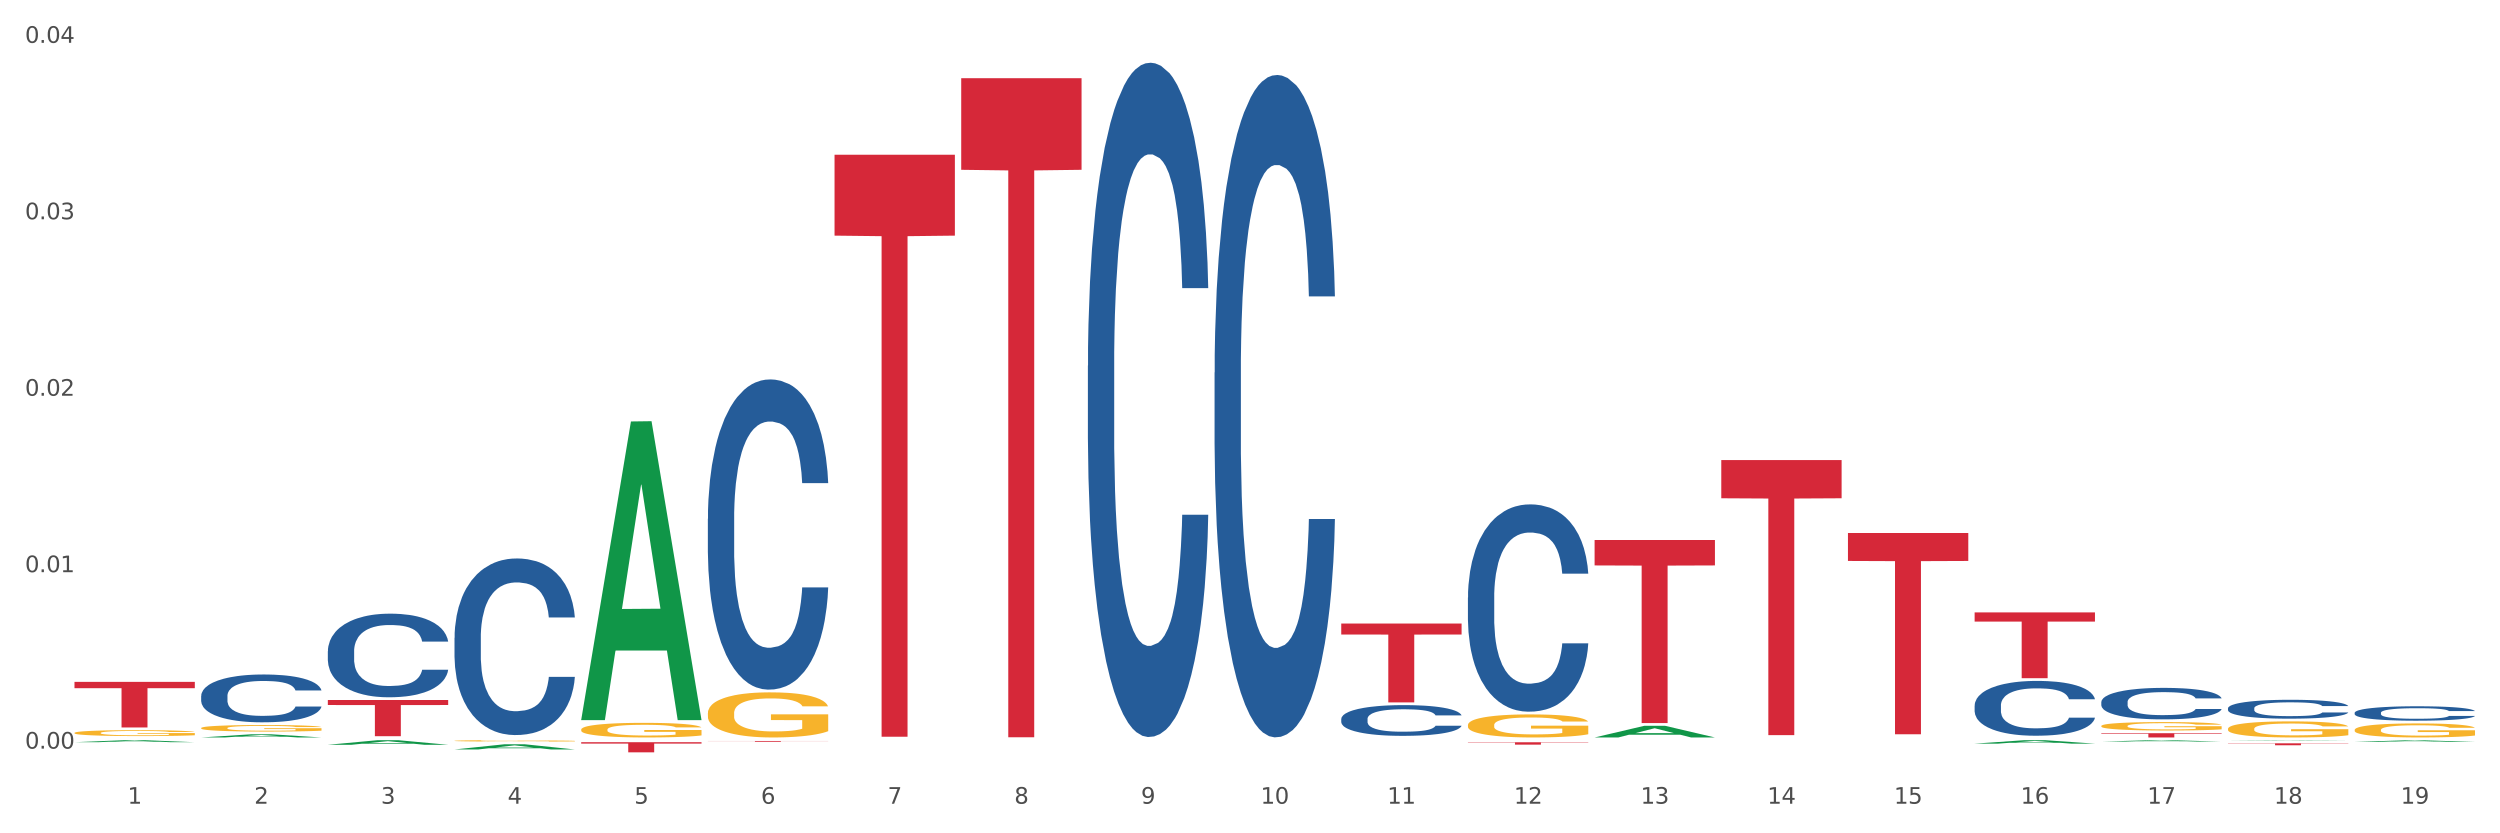<?xml version="1.0" encoding="utf-8" standalone="no"?>
<!DOCTYPE svg PUBLIC "-//W3C//DTD SVG 1.1//EN"
  "http://www.w3.org/Graphics/SVG/1.1/DTD/svg11.dtd">
<svg xmlns:xlink="http://www.w3.org/1999/xlink" width="1080pt" height="360pt" viewBox="0 0 1080 360" xmlns="http://www.w3.org/2000/svg" version="1.1">
 <rect x="0" y="0" width="1080" height="360" fill="#333333" stroke="none"/>
 <defs>
  <style type="text/css">*{stroke-linejoin: round; stroke-linecap: butt}</style>
 </defs>
 <g id="figure_1">
  <g id="patch_1">
   <path d="M 0 360 
L 1080 360 
L 1080 0 
L 0 0 
z
" style="fill: #ffffff; stroke: #ffffff; stroke-linejoin: miter"/>
  </g>
  <g id="axes_1">
   <g id="matplotlib.axis_1">
    <g id="xtick_1">
     <g id="text_1">
      <!-- 1 -->
      <g style="fill: #4d4d4d" transform="translate(55.115 347.204) scale(0.096 -0.096)">
       <defs>
        <path id="DejaVuSans-31" d="M 794 531 
L 1825 531 
L 1825 4091 
L 703 3866 
L 703 4441 
L 1819 4666 
L 2450 4666 
L 2450 531 
L 3481 531 
L 3481 0 
L 794 0 
L 794 531 
z
" transform="scale(0.016)"/>
       </defs>
       <use xlink:href="#DejaVuSans-31"/>
      </g>
     </g>
    </g>
    <g id="xtick_2">
     <g id="text_2">
      <!-- 2 -->
      <g style="fill: #4d4d4d" transform="translate(109.839 347.204) scale(0.096 -0.096)">
       <defs>
        <path id="DejaVuSans-32" d="M 1228 531 
L 3431 531 
L 3431 0 
L 469 0 
L 469 531 
Q 828 903 1448 1529 
Q 2069 2156 2228 2338 
Q 2531 2678 2651 2914 
Q 2772 3150 2772 3378 
Q 2772 3750 2511 3984 
Q 2250 4219 1831 4219 
Q 1534 4219 1204 4116 
Q 875 4013 500 3803 
L 500 4441 
Q 881 4594 1212 4672 
Q 1544 4750 1819 4750 
Q 2544 4750 2975 4387 
Q 3406 4025 3406 3419 
Q 3406 3131 3298 2873 
Q 3191 2616 2906 2266 
Q 2828 2175 2409 1742 
Q 1991 1309 1228 531 
z
" transform="scale(0.016)"/>
       </defs>
       <use xlink:href="#DejaVuSans-32"/>
      </g>
     </g>
    </g>
    <g id="xtick_3">
     <g id="text_3">
      <!-- 3 -->
      <g style="fill: #4d4d4d" transform="translate(164.564 347.204) scale(0.096 -0.096)">
       <defs>
        <path id="DejaVuSans-33" d="M 2597 2516 
Q 3050 2419 3304 2112 
Q 3559 1806 3559 1356 
Q 3559 666 3084 287 
Q 2609 -91 1734 -91 
Q 1441 -91 1130 -33 
Q 819 25 488 141 
L 488 750 
Q 750 597 1062 519 
Q 1375 441 1716 441 
Q 2309 441 2620 675 
Q 2931 909 2931 1356 
Q 2931 1769 2642 2001 
Q 2353 2234 1838 2234 
L 1294 2234 
L 1294 2753 
L 1863 2753 
Q 2328 2753 2575 2939 
Q 2822 3125 2822 3475 
Q 2822 3834 2567 4026 
Q 2313 4219 1838 4219 
Q 1578 4219 1281 4162 
Q 984 4106 628 3988 
L 628 4550 
Q 988 4650 1302 4700 
Q 1616 4750 1894 4750 
Q 2613 4750 3031 4423 
Q 3450 4097 3450 3541 
Q 3450 3153 3228 2886 
Q 3006 2619 2597 2516 
z
" transform="scale(0.016)"/>
       </defs>
       <use xlink:href="#DejaVuSans-33"/>
      </g>
     </g>
    </g>
    <g id="xtick_4">
     <g id="text_4">
      <!-- 4 -->
      <g style="fill: #4d4d4d" transform="translate(219.288 347.204) scale(0.096 -0.096)">
       <defs>
        <path id="DejaVuSans-34" d="M 2419 4116 
L 825 1625 
L 2419 1625 
L 2419 4116 
z
M 2253 4666 
L 3047 4666 
L 3047 1625 
L 3713 1625 
L 3713 1100 
L 3047 1100 
L 3047 0 
L 2419 0 
L 2419 1100 
L 313 1100 
L 313 1709 
L 2253 4666 
z
" transform="scale(0.016)"/>
       </defs>
       <use xlink:href="#DejaVuSans-34"/>
      </g>
     </g>
    </g>
    <g id="xtick_5">
     <g id="text_5">
      <!-- 5 -->
      <g style="fill: #4d4d4d" transform="translate(274.012 347.204) scale(0.096 -0.096)">
       <defs>
        <path id="DejaVuSans-35" d="M 691 4666 
L 3169 4666 
L 3169 4134 
L 1269 4134 
L 1269 2991 
Q 1406 3038 1543 3061 
Q 1681 3084 1819 3084 
Q 2600 3084 3056 2656 
Q 3513 2228 3513 1497 
Q 3513 744 3044 326 
Q 2575 -91 1722 -91 
Q 1428 -91 1123 -41 
Q 819 9 494 109 
L 494 744 
Q 775 591 1075 516 
Q 1375 441 1709 441 
Q 2250 441 2565 725 
Q 2881 1009 2881 1497 
Q 2881 1984 2565 2268 
Q 2250 2553 1709 2553 
Q 1456 2553 1204 2497 
Q 953 2441 691 2322 
L 691 4666 
z
" transform="scale(0.016)"/>
       </defs>
       <use xlink:href="#DejaVuSans-35"/>
      </g>
     </g>
    </g>
    <g id="xtick_6">
     <g id="text_6">
      <!-- 6 -->
      <g style="fill: #4d4d4d" transform="translate(328.736 347.204) scale(0.096 -0.096)">
       <defs>
        <path id="DejaVuSans-36" d="M 2113 2584 
Q 1688 2584 1439 2293 
Q 1191 2003 1191 1497 
Q 1191 994 1439 701 
Q 1688 409 2113 409 
Q 2538 409 2786 701 
Q 3034 994 3034 1497 
Q 3034 2003 2786 2293 
Q 2538 2584 2113 2584 
z
M 3366 4563 
L 3366 3988 
Q 3128 4100 2886 4159 
Q 2644 4219 2406 4219 
Q 1781 4219 1451 3797 
Q 1122 3375 1075 2522 
Q 1259 2794 1537 2939 
Q 1816 3084 2150 3084 
Q 2853 3084 3261 2657 
Q 3669 2231 3669 1497 
Q 3669 778 3244 343 
Q 2819 -91 2113 -91 
Q 1303 -91 875 529 
Q 447 1150 447 2328 
Q 447 3434 972 4092 
Q 1497 4750 2381 4750 
Q 2619 4750 2861 4703 
Q 3103 4656 3366 4563 
z
" transform="scale(0.016)"/>
       </defs>
       <use xlink:href="#DejaVuSans-36"/>
      </g>
     </g>
    </g>
    <g id="xtick_7">
     <g id="text_7">
      <!-- 7 -->
      <g style="fill: #4d4d4d" transform="translate(383.461 347.204) scale(0.096 -0.096)">
       <defs>
        <path id="DejaVuSans-37" d="M 525 4666 
L 3525 4666 
L 3525 4397 
L 1831 0 
L 1172 0 
L 2766 4134 
L 525 4134 
L 525 4666 
z
" transform="scale(0.016)"/>
       </defs>
       <use xlink:href="#DejaVuSans-37"/>
      </g>
     </g>
    </g>
    <g id="xtick_8">
     <g id="text_8">
      <!-- 8 -->
      <g style="fill: #4d4d4d" transform="translate(438.185 347.204) scale(0.096 -0.096)">
       <defs>
        <path id="DejaVuSans-38" d="M 2034 2216 
Q 1584 2216 1326 1975 
Q 1069 1734 1069 1313 
Q 1069 891 1326 650 
Q 1584 409 2034 409 
Q 2484 409 2743 651 
Q 3003 894 3003 1313 
Q 3003 1734 2745 1975 
Q 2488 2216 2034 2216 
z
M 1403 2484 
Q 997 2584 770 2862 
Q 544 3141 544 3541 
Q 544 4100 942 4425 
Q 1341 4750 2034 4750 
Q 2731 4750 3128 4425 
Q 3525 4100 3525 3541 
Q 3525 3141 3298 2862 
Q 3072 2584 2669 2484 
Q 3125 2378 3379 2068 
Q 3634 1759 3634 1313 
Q 3634 634 3220 271 
Q 2806 -91 2034 -91 
Q 1263 -91 848 271 
Q 434 634 434 1313 
Q 434 1759 690 2068 
Q 947 2378 1403 2484 
z
M 1172 3481 
Q 1172 3119 1398 2916 
Q 1625 2713 2034 2713 
Q 2441 2713 2670 2916 
Q 2900 3119 2900 3481 
Q 2900 3844 2670 4047 
Q 2441 4250 2034 4250 
Q 1625 4250 1398 4047 
Q 1172 3844 1172 3481 
z
" transform="scale(0.016)"/>
       </defs>
       <use xlink:href="#DejaVuSans-38"/>
      </g>
     </g>
    </g>
    <g id="xtick_9">
     <g id="text_9">
      <!-- 9 -->
      <g style="fill: #4d4d4d" transform="translate(492.909 347.204) scale(0.096 -0.096)">
       <defs>
        <path id="DejaVuSans-39" d="M 703 97 
L 703 672 
Q 941 559 1184 500 
Q 1428 441 1663 441 
Q 2288 441 2617 861 
Q 2947 1281 2994 2138 
Q 2813 1869 2534 1725 
Q 2256 1581 1919 1581 
Q 1219 1581 811 2004 
Q 403 2428 403 3163 
Q 403 3881 828 4315 
Q 1253 4750 1959 4750 
Q 2769 4750 3195 4129 
Q 3622 3509 3622 2328 
Q 3622 1225 3098 567 
Q 2575 -91 1691 -91 
Q 1453 -91 1209 -44 
Q 966 3 703 97 
z
M 1959 2075 
Q 2384 2075 2632 2365 
Q 2881 2656 2881 3163 
Q 2881 3666 2632 3958 
Q 2384 4250 1959 4250 
Q 1534 4250 1286 3958 
Q 1038 3666 1038 3163 
Q 1038 2656 1286 2365 
Q 1534 2075 1959 2075 
z
" transform="scale(0.016)"/>
       </defs>
       <use xlink:href="#DejaVuSans-39"/>
      </g>
     </g>
    </g>
    <g id="xtick_10">
     <g id="text_10">
      <!-- 10 -->
      <g style="fill: #4d4d4d" transform="translate(544.58 347.204) scale(0.096 -0.096)">
       <defs>
        <path id="DejaVuSans-30" d="M 2034 4250 
Q 1547 4250 1301 3770 
Q 1056 3291 1056 2328 
Q 1056 1369 1301 889 
Q 1547 409 2034 409 
Q 2525 409 2770 889 
Q 3016 1369 3016 2328 
Q 3016 3291 2770 3770 
Q 2525 4250 2034 4250 
z
M 2034 4750 
Q 2819 4750 3233 4129 
Q 3647 3509 3647 2328 
Q 3647 1150 3233 529 
Q 2819 -91 2034 -91 
Q 1250 -91 836 529 
Q 422 1150 422 2328 
Q 422 3509 836 4129 
Q 1250 4750 2034 4750 
z
" transform="scale(0.016)"/>
       </defs>
       <use xlink:href="#DejaVuSans-31"/>
       <use xlink:href="#DejaVuSans-30" transform="translate(63.623 0)"/>
      </g>
     </g>
    </g>
    <g id="xtick_11">
     <g id="text_11">
      <!-- 11 -->
      <g style="fill: #4d4d4d" transform="translate(599.304 347.204) scale(0.096 -0.096)">
       <use xlink:href="#DejaVuSans-31"/>
       <use xlink:href="#DejaVuSans-31" transform="translate(63.623 0)"/>
      </g>
     </g>
    </g>
    <g id="xtick_12">
     <g id="text_12">
      <!-- 12 -->
      <g style="fill: #4d4d4d" transform="translate(654.028 347.204) scale(0.096 -0.096)">
       <use xlink:href="#DejaVuSans-31"/>
       <use xlink:href="#DejaVuSans-32" transform="translate(63.623 0)"/>
      </g>
     </g>
    </g>
    <g id="xtick_13">
     <g id="text_13">
      <!-- 13 -->
      <g style="fill: #4d4d4d" transform="translate(708.752 347.204) scale(0.096 -0.096)">
       <use xlink:href="#DejaVuSans-31"/>
       <use xlink:href="#DejaVuSans-33" transform="translate(63.623 0)"/>
      </g>
     </g>
    </g>
    <g id="xtick_14">
     <g id="text_14">
      <!-- 14 -->
      <g style="fill: #4d4d4d" transform="translate(763.477 347.204) scale(0.096 -0.096)">
       <use xlink:href="#DejaVuSans-31"/>
       <use xlink:href="#DejaVuSans-34" transform="translate(63.623 0)"/>
      </g>
     </g>
    </g>
    <g id="xtick_15">
     <g id="text_15">
      <!-- 15 -->
      <g style="fill: #4d4d4d" transform="translate(818.201 347.204) scale(0.096 -0.096)">
       <use xlink:href="#DejaVuSans-31"/>
       <use xlink:href="#DejaVuSans-35" transform="translate(63.623 0)"/>
      </g>
     </g>
    </g>
    <g id="xtick_16">
     <g id="text_16">
      <!-- 16 -->
      <g style="fill: #4d4d4d" transform="translate(872.925 347.204) scale(0.096 -0.096)">
       <use xlink:href="#DejaVuSans-31"/>
       <use xlink:href="#DejaVuSans-36" transform="translate(63.623 0)"/>
      </g>
     </g>
    </g>
    <g id="xtick_17">
     <g id="text_17">
      <!-- 17 -->
      <g style="fill: #4d4d4d" transform="translate(927.649 347.204) scale(0.096 -0.096)">
       <use xlink:href="#DejaVuSans-31"/>
       <use xlink:href="#DejaVuSans-37" transform="translate(63.623 0)"/>
      </g>
     </g>
    </g>
    <g id="xtick_18">
     <g id="text_18">
      <!-- 18 -->
      <g style="fill: #4d4d4d" transform="translate(982.374 347.204) scale(0.096 -0.096)">
       <use xlink:href="#DejaVuSans-31"/>
       <use xlink:href="#DejaVuSans-38" transform="translate(63.623 0)"/>
      </g>
     </g>
    </g>
    <g id="xtick_19">
     <g id="text_19">
      <!-- 19 -->
      <g style="fill: #4d4d4d" transform="translate(1037.098 347.204) scale(0.096 -0.096)">
       <use xlink:href="#DejaVuSans-31"/>
       <use xlink:href="#DejaVuSans-39" transform="translate(63.623 0)"/>
      </g>
     </g>
    </g>
    <g id="xtick_20"/>
    <g id="xtick_21"/>
    <g id="xtick_22"/>
    <g id="xtick_23"/>
    <g id="xtick_24"/>
    <g id="xtick_25"/>
    <g id="xtick_26"/>
    <g id="xtick_27"/>
    <g id="xtick_28"/>
    <g id="xtick_29"/>
    <g id="xtick_30"/>
    <g id="xtick_31"/>
    <g id="xtick_32"/>
    <g id="xtick_33"/>
    <g id="xtick_34"/>
    <g id="xtick_35"/>
    <g id="xtick_36"/>
    <g id="xtick_37"/>
   </g>
   <g id="matplotlib.axis_2">
    <g id="ytick_1">
     <g id="text_20">
      <!-- 0.00 -->
      <g style="fill: #4d4d4d" transform="translate(10.8 323.407) scale(0.096 -0.096)">
       <defs>
        <path id="DejaVuSans-2e" d="M 684 794 
L 1344 794 
L 1344 0 
L 684 0 
L 684 794 
z
" transform="scale(0.016)"/>
       </defs>
       <use xlink:href="#DejaVuSans-30"/>
       <use xlink:href="#DejaVuSans-2e" transform="translate(63.623 0)"/>
       <use xlink:href="#DejaVuSans-30" transform="translate(95.41 0)"/>
       <use xlink:href="#DejaVuSans-30" transform="translate(159.033 0)"/>
      </g>
     </g>
    </g>
    <g id="ytick_2">
     <g id="text_21">
      <!-- 0.01 -->
      <g style="fill: #4d4d4d" transform="translate(10.8 247.181) scale(0.096 -0.096)">
       <use xlink:href="#DejaVuSans-30"/>
       <use xlink:href="#DejaVuSans-2e" transform="translate(63.623 0)"/>
       <use xlink:href="#DejaVuSans-30" transform="translate(95.41 0)"/>
       <use xlink:href="#DejaVuSans-31" transform="translate(159.033 0)"/>
      </g>
     </g>
    </g>
    <g id="ytick_3">
     <g id="text_22">
      <!-- 0.02 -->
      <g style="fill: #4d4d4d" transform="translate(10.8 170.955) scale(0.096 -0.096)">
       <use xlink:href="#DejaVuSans-30"/>
       <use xlink:href="#DejaVuSans-2e" transform="translate(63.623 0)"/>
       <use xlink:href="#DejaVuSans-30" transform="translate(95.41 0)"/>
       <use xlink:href="#DejaVuSans-32" transform="translate(159.033 0)"/>
      </g>
     </g>
    </g>
    <g id="ytick_4">
     <g id="text_23">
      <!-- 0.03 -->
      <g style="fill: #4d4d4d" transform="translate(10.8 94.729) scale(0.096 -0.096)">
       <use xlink:href="#DejaVuSans-30"/>
       <use xlink:href="#DejaVuSans-2e" transform="translate(63.623 0)"/>
       <use xlink:href="#DejaVuSans-30" transform="translate(95.41 0)"/>
       <use xlink:href="#DejaVuSans-33" transform="translate(159.033 0)"/>
      </g>
     </g>
    </g>
    <g id="ytick_5">
     <g id="text_24">
      <!-- 0.04 -->
      <g style="fill: #4d4d4d" transform="translate(10.8 18.503) scale(0.096 -0.096)">
       <use xlink:href="#DejaVuSans-30"/>
       <use xlink:href="#DejaVuSans-2e" transform="translate(63.623 0)"/>
       <use xlink:href="#DejaVuSans-30" transform="translate(95.41 0)"/>
       <use xlink:href="#DejaVuSans-34" transform="translate(159.033 0)"/>
      </g>
     </g>
    </g>
    <g id="ytick_6"/>
    <g id="ytick_7"/>
    <g id="ytick_8"/>
    <g id="ytick_9"/>
   </g>
   <g id="PolyCollection_1">
    <path d="M 32.175 320.635 
L 32.229 320.634 
L 53.667 319.76 
L 62.564 319.759 
L 84.163 320.636 
L 73.873 320.636 
L 69.21 320.432 
L 47.075 320.432 
L 46.914 320.435 
L 42.412 320.636 
L 32.175 320.636 
L 32.175 320.635 
L 49.862 320.31 
L 66.423 320.309 
L 58.223 319.946 
L 58.115 319.945 
L 58.008 319.947 
L 49.808 320.309 
L 49.862 320.31 
L 32.175 320.635 
z
" clip-path="url(#p3c2bd90534)" style="fill: #109648"/>
    <path d="M 86.899 318.586 
L 86.953 318.585 
L 108.391 317.214 
L 117.288 317.213 
L 138.887 318.589 
L 128.597 318.589 
L 123.934 318.268 
L 101.799 318.268 
L 101.638 318.273 
L 97.136 318.589 
L 86.899 318.589 
L 86.899 318.586 
L 104.586 318.077 
L 121.147 318.076 
L 112.947 317.506 
L 112.84 317.503 
L 112.733 317.507 
L 104.532 318.076 
L 104.586 318.077 
L 86.899 318.586 
z
" clip-path="url(#p3c2bd90534)" style="fill: #109648"/>
    <path d="M 1017.212 315.322 
L 1017.273 315.317 
L 1017.273 315.117 
L 1017.396 314.945 
L 1018.01 314.529 
L 1018.931 314.185 
L 1019.606 314.002 
L 1020.281 313.853 
L 1021.079 313.703 
L 1022.061 313.548 
L 1023.841 313.32 
L 1024.946 313.204 
L 1026.296 313.082 
L 1028.751 312.904 
L 1030.531 312.804 
L 1032.373 312.721 
L 1035.38 312.621 
L 1037.344 312.577 
L 1039.431 312.544 
L 1041.948 312.522 
L 1043.85 312.516 
L 1048.024 312.533 
L 1051.584 312.583 
L 1053.303 312.621 
L 1055.512 312.688 
L 1056.679 312.732 
L 1058.581 312.821 
L 1060.546 312.938 
L 1061.896 313.037 
L 1063.921 313.226 
L 1065.456 313.414 
L 1066.868 313.647 
L 1067.604 313.808 
L 1068.157 313.958 
L 1068.648 314.13 
L 1069.139 314.402 
L 1058.09 314.402 
L 1057.661 314.208 
L 1056.986 314.025 
L 1056.004 313.847 
L 1055.144 313.736 
L 1053.671 313.598 
L 1052.321 313.509 
L 1050.909 313.442 
L 1049.19 313.387 
L 1047.84 313.359 
L 1045.937 313.337 
L 1042.193 313.342 
L 1039.677 313.387 
L 1037.958 313.442 
L 1036.853 313.492 
L 1035.871 313.548 
L 1034.766 313.625 
L 1033.477 313.742 
L 1032.557 313.847 
L 1031.636 313.98 
L 1030.899 314.113 
L 1030.224 314.269 
L 1029.672 314.435 
L 1029.242 314.607 
L 1028.874 314.818 
L 1028.567 315.167 
L 1028.567 315.927 
L 1028.69 316.099 
L 1028.997 316.326 
L 1029.365 316.498 
L 1029.979 316.703 
L 1030.531 316.842 
L 1031.575 317.041 
L 1032.741 317.208 
L 1033.662 317.313 
L 1034.582 317.402 
L 1036.178 317.524 
L 1037.958 317.624 
L 1039.493 317.685 
L 1041.579 317.74 
L 1042.991 317.762 
L 1044.219 317.773 
L 1047.226 317.773 
L 1049.375 317.757 
L 1051.768 317.718 
L 1053.61 317.668 
L 1055.144 317.607 
L 1056.863 317.507 
L 1057.968 317.413 
L 1057.968 316.254 
L 1044.464 316.248 
L 1044.464 315.478 
L 1069.2 315.478 
L 1069.2 317.74 
L 1068.157 317.857 
L 1066.99 317.962 
L 1065.763 318.056 
L 1063.921 318.173 
L 1061.712 318.284 
L 1059.748 318.361 
L 1057.661 318.428 
L 1055.206 318.489 
L 1052.014 318.544 
L 1050.05 318.566 
L 1047.595 318.583 
L 1044.71 318.589 
L 1042.193 318.578 
L 1039.738 318.55 
L 1037.16 318.5 
L 1034.644 318.428 
L 1032.741 318.356 
L 1030.838 318.267 
L 1028.813 318.151 
L 1027.217 318.04 
L 1025.989 317.94 
L 1024.639 317.812 
L 1023.166 317.646 
L 1022.061 317.496 
L 1021.079 317.341 
L 1020.035 317.141 
L 1019.299 316.969 
L 1018.562 316.753 
L 1018.133 316.592 
L 1017.642 316.343 
L 1017.273 315.993 
L 1017.212 315.322 
z
" clip-path="url(#p3c2bd90534)" style="fill: #f7b32b"/>
    <path d="M 962.488 314.85 
L 962.549 314.843 
L 962.549 314.615 
L 962.672 314.418 
L 963.286 313.942 
L 964.206 313.548 
L 964.881 313.339 
L 965.557 313.167 
L 966.355 312.996 
L 967.337 312.818 
L 969.117 312.558 
L 970.221 312.425 
L 971.572 312.285 
L 974.027 312.082 
L 975.807 311.968 
L 977.648 311.872 
L 980.656 311.758 
L 982.62 311.707 
L 984.707 311.669 
L 987.223 311.644 
L 989.126 311.638 
L 993.3 311.657 
L 996.86 311.714 
L 998.579 311.758 
L 1000.788 311.834 
L 1001.954 311.885 
L 1003.857 311.987 
L 1005.821 312.12 
L 1007.172 312.234 
L 1009.197 312.45 
L 1010.732 312.666 
L 1012.143 312.933 
L 1012.88 313.117 
L 1013.432 313.288 
L 1013.923 313.485 
L 1014.414 313.796 
L 1003.366 313.796 
L 1002.936 313.574 
L 1002.261 313.364 
L 1001.279 313.161 
L 1000.42 313.034 
L 998.947 312.875 
L 997.596 312.774 
L 996.185 312.698 
L 994.466 312.634 
L 993.116 312.603 
L 991.213 312.577 
L 987.469 312.583 
L 984.952 312.634 
L 983.234 312.698 
L 982.129 312.755 
L 981.147 312.818 
L 980.042 312.907 
L 978.753 313.041 
L 977.832 313.161 
L 976.912 313.313 
L 976.175 313.466 
L 975.5 313.644 
L 974.948 313.834 
L 974.518 314.031 
L 974.15 314.272 
L 973.843 314.672 
L 973.843 315.542 
L 973.966 315.738 
L 974.272 315.999 
L 974.641 316.195 
L 975.255 316.43 
L 975.807 316.589 
L 976.85 316.818 
L 978.017 317.008 
L 978.937 317.129 
L 979.858 317.23 
L 981.454 317.37 
L 983.234 317.484 
L 984.768 317.554 
L 986.855 317.617 
L 988.267 317.643 
L 989.494 317.655 
L 992.502 317.655 
L 994.65 317.636 
L 997.044 317.592 
L 998.885 317.535 
L 1000.42 317.465 
L 1002.139 317.351 
L 1003.243 317.243 
L 1003.243 315.916 
L 989.74 315.91 
L 989.74 315.027 
L 1014.476 315.027 
L 1014.476 317.617 
L 1013.432 317.751 
L 1012.266 317.871 
L 1011.038 317.979 
L 1009.197 318.113 
L 1006.987 318.24 
L 1005.023 318.328 
L 1002.936 318.405 
L 1000.481 318.474 
L 997.29 318.538 
L 995.325 318.563 
L 992.87 318.582 
L 989.985 318.589 
L 987.469 318.576 
L 985.014 318.544 
L 982.436 318.487 
L 979.919 318.405 
L 978.017 318.322 
L 976.114 318.22 
L 974.088 318.087 
L 972.492 317.96 
L 971.265 317.846 
L 969.915 317.7 
L 968.441 317.509 
L 967.337 317.338 
L 966.355 317.16 
L 965.311 316.932 
L 964.575 316.735 
L 963.838 316.487 
L 963.408 316.303 
L 962.917 316.018 
L 962.549 315.618 
L 962.488 314.85 
z
" clip-path="url(#p3c2bd90534)" style="fill: #f7b32b"/>
    <path d="M 86.899 314.52 
L 86.961 314.517 
L 86.961 314.424 
L 87.083 314.344 
L 87.697 314.15 
L 88.618 313.99 
L 89.293 313.905 
L 89.968 313.835 
L 90.766 313.765 
L 91.748 313.693 
L 93.528 313.587 
L 94.633 313.532 
L 95.983 313.476 
L 98.439 313.393 
L 100.219 313.346 
L 102.06 313.308 
L 105.067 313.261 
L 107.032 313.24 
L 109.118 313.225 
L 111.635 313.215 
L 113.538 313.212 
L 117.712 313.22 
L 121.272 313.243 
L 122.99 313.261 
L 125.2 313.292 
L 126.366 313.313 
L 128.269 313.354 
L 130.233 313.408 
L 131.583 313.455 
L 133.609 313.543 
L 135.143 313.631 
L 136.555 313.739 
L 137.291 313.814 
L 137.844 313.884 
L 138.335 313.964 
L 138.826 314.091 
L 127.778 314.091 
L 127.348 314 
L 126.673 313.915 
L 125.691 313.832 
L 124.832 313.781 
L 123.358 313.716 
L 122.008 313.675 
L 120.596 313.644 
L 118.878 313.618 
L 117.527 313.605 
L 115.625 313.594 
L 111.881 313.597 
L 109.364 313.618 
L 107.645 313.644 
L 106.541 313.667 
L 105.559 313.693 
L 104.454 313.729 
L 103.165 313.783 
L 102.244 313.832 
L 101.323 313.894 
L 100.587 313.956 
L 99.912 314.029 
L 99.359 314.106 
L 98.93 314.186 
L 98.561 314.285 
L 98.254 314.447 
L 98.254 314.802 
L 98.377 314.882 
L 98.684 314.988 
L 99.052 315.068 
L 99.666 315.163 
L 100.219 315.228 
L 101.262 315.321 
L 102.428 315.399 
L 103.349 315.448 
L 104.27 315.489 
L 105.865 315.546 
L 107.645 315.592 
L 109.18 315.621 
L 111.267 315.647 
L 112.678 315.657 
L 113.906 315.662 
L 116.914 315.662 
L 119.062 315.654 
L 121.456 315.636 
L 123.297 315.613 
L 124.832 315.585 
L 126.55 315.538 
L 127.655 315.494 
L 127.655 314.954 
L 114.152 314.951 
L 114.152 314.592 
L 138.887 314.592 
L 138.887 315.647 
L 137.844 315.701 
L 136.678 315.75 
L 135.45 315.794 
L 133.609 315.848 
L 131.399 315.9 
L 129.435 315.936 
L 127.348 315.967 
L 124.893 315.996 
L 121.701 316.022 
L 119.737 316.032 
L 117.282 316.04 
L 114.397 316.042 
L 111.881 316.037 
L 109.425 316.024 
L 106.847 316.001 
L 104.331 315.967 
L 102.428 315.934 
L 100.525 315.892 
L 98.5 315.838 
L 96.904 315.786 
L 95.676 315.74 
L 94.326 315.68 
L 92.853 315.603 
L 91.748 315.533 
L 90.766 315.461 
L 89.723 315.368 
L 88.986 315.287 
L 88.25 315.187 
L 87.82 315.112 
L 87.329 314.995 
L 86.961 314.833 
L 86.899 314.52 
z
" clip-path="url(#p3c2bd90534)" style="fill: #f7b32b"/>
    <path d="M 196.348 320.036 
L 196.409 320.035 
L 196.409 320.016 
L 196.532 319.999 
L 197.146 319.958 
L 198.066 319.924 
L 198.742 319.906 
L 199.417 319.891 
L 200.215 319.876 
L 201.197 319.861 
L 202.977 319.839 
L 204.082 319.827 
L 205.432 319.815 
L 207.887 319.798 
L 209.667 319.788 
L 211.508 319.779 
L 214.516 319.77 
L 216.48 319.765 
L 218.567 319.762 
L 221.084 319.76 
L 222.986 319.759 
L 227.16 319.761 
L 230.72 319.766 
L 232.439 319.77 
L 234.648 319.776 
L 235.815 319.781 
L 237.717 319.789 
L 239.681 319.801 
L 241.032 319.811 
L 243.057 319.829 
L 244.592 319.848 
L 246.003 319.871 
L 246.74 319.887 
L 247.292 319.901 
L 247.783 319.918 
L 248.275 319.945 
L 237.226 319.945 
L 236.797 319.926 
L 236.121 319.908 
L 235.139 319.89 
L 234.28 319.88 
L 232.807 319.866 
L 231.457 319.857 
L 230.045 319.851 
L 228.326 319.845 
L 226.976 319.842 
L 225.073 319.84 
L 221.329 319.841 
L 218.813 319.845 
L 217.094 319.851 
L 215.989 319.855 
L 215.007 319.861 
L 213.902 319.869 
L 212.613 319.88 
L 211.693 319.89 
L 210.772 319.904 
L 210.035 319.917 
L 209.36 319.932 
L 208.808 319.948 
L 208.378 319.965 
L 208.01 319.986 
L 207.703 320.021 
L 207.703 320.096 
L 207.826 320.112 
L 208.133 320.135 
L 208.501 320.152 
L 209.115 320.172 
L 209.667 320.186 
L 210.711 320.205 
L 211.877 320.222 
L 212.797 320.232 
L 213.718 320.241 
L 215.314 320.253 
L 217.094 320.263 
L 218.628 320.269 
L 220.715 320.274 
L 222.127 320.276 
L 223.355 320.278 
L 226.362 320.278 
L 228.51 320.276 
L 230.904 320.272 
L 232.746 320.267 
L 234.28 320.261 
L 235.999 320.251 
L 237.104 320.242 
L 237.104 320.128 
L 223.6 320.127 
L 223.6 320.051 
L 248.336 320.051 
L 248.336 320.274 
L 247.292 320.286 
L 246.126 320.296 
L 244.899 320.305 
L 243.057 320.317 
L 240.848 320.328 
L 238.884 320.336 
L 236.797 320.342 
L 234.341 320.348 
L 231.15 320.354 
L 229.186 320.356 
L 226.73 320.357 
L 223.846 320.358 
L 221.329 320.357 
L 218.874 320.354 
L 216.296 320.349 
L 213.779 320.342 
L 211.877 320.335 
L 209.974 320.326 
L 207.948 320.315 
L 206.353 320.304 
L 205.125 320.294 
L 203.775 320.281 
L 202.302 320.265 
L 201.197 320.25 
L 200.215 320.235 
L 199.171 320.215 
L 198.435 320.198 
L 197.698 320.177 
L 197.269 320.161 
L 196.777 320.137 
L 196.409 320.102 
L 196.348 320.036 
z
" clip-path="url(#p3c2bd90534)" style="fill: #f7b32b"/>
    <path d="M 251.072 315.189 
L 251.133 315.183 
L 251.133 314.976 
L 251.256 314.797 
L 251.87 314.364 
L 252.791 314.006 
L 253.466 313.815 
L 254.141 313.66 
L 254.939 313.504 
L 255.921 313.342 
L 257.701 313.106 
L 258.806 312.984 
L 260.156 312.857 
L 262.611 312.673 
L 264.391 312.569 
L 266.233 312.482 
L 269.24 312.378 
L 271.204 312.332 
L 273.291 312.298 
L 275.808 312.274 
L 277.711 312.269 
L 281.884 312.286 
L 285.444 312.338 
L 287.163 312.378 
L 289.373 312.448 
L 290.539 312.494 
L 292.442 312.586 
L 294.406 312.707 
L 295.756 312.811 
L 297.782 313.007 
L 299.316 313.204 
L 300.728 313.446 
L 301.464 313.613 
L 302.017 313.769 
L 302.508 313.948 
L 302.999 314.231 
L 291.951 314.231 
L 291.521 314.029 
L 290.846 313.839 
L 289.864 313.654 
L 289.004 313.538 
L 287.531 313.394 
L 286.181 313.302 
L 284.769 313.233 
L 283.051 313.175 
L 281.7 313.146 
L 279.797 313.123 
L 276.053 313.129 
L 273.537 313.175 
L 271.818 313.233 
L 270.713 313.284 
L 269.731 313.342 
L 268.627 313.423 
L 267.338 313.544 
L 266.417 313.654 
L 265.496 313.792 
L 264.76 313.931 
L 264.084 314.093 
L 263.532 314.266 
L 263.102 314.445 
L 262.734 314.664 
L 262.427 315.028 
L 262.427 315.818 
L 262.55 315.997 
L 262.857 316.234 
L 263.225 316.413 
L 263.839 316.626 
L 264.391 316.771 
L 265.435 316.978 
L 266.601 317.152 
L 267.522 317.261 
L 268.442 317.354 
L 270.038 317.48 
L 271.818 317.584 
L 273.353 317.648 
L 275.44 317.706 
L 276.851 317.729 
L 278.079 317.74 
L 281.086 317.74 
L 283.235 317.723 
L 285.629 317.682 
L 287.47 317.631 
L 289.004 317.567 
L 290.723 317.463 
L 291.828 317.365 
L 291.828 316.159 
L 278.324 316.153 
L 278.324 315.351 
L 303.06 315.351 
L 303.06 317.706 
L 302.017 317.827 
L 300.851 317.936 
L 299.623 318.035 
L 297.782 318.156 
L 295.572 318.271 
L 293.608 318.352 
L 291.521 318.421 
L 289.066 318.485 
L 285.874 318.542 
L 283.91 318.566 
L 281.455 318.583 
L 278.57 318.589 
L 276.053 318.577 
L 273.598 318.548 
L 271.02 318.496 
L 268.504 318.421 
L 266.601 318.346 
L 264.698 318.254 
L 262.673 318.133 
L 261.077 318.017 
L 259.849 317.913 
L 258.499 317.781 
L 257.026 317.607 
L 255.921 317.452 
L 254.939 317.29 
L 253.896 317.082 
L 253.159 316.903 
L 252.422 316.678 
L 251.993 316.511 
L 251.502 316.251 
L 251.133 315.888 
L 251.072 315.189 
z
" clip-path="url(#p3c2bd90534)" style="fill: #f7b32b"/>
    <path d="M 305.796 308.103 
L 305.858 308.086 
L 305.858 307.445 
L 305.981 306.893 
L 306.594 305.558 
L 307.515 304.454 
L 308.19 303.867 
L 308.865 303.386 
L 309.663 302.905 
L 310.645 302.407 
L 312.425 301.677 
L 313.53 301.303 
L 314.88 300.912 
L 317.336 300.342 
L 319.116 300.022 
L 320.957 299.754 
L 323.965 299.434 
L 325.929 299.292 
L 328.016 299.185 
L 330.532 299.114 
L 332.435 299.096 
L 336.609 299.149 
L 340.169 299.309 
L 341.887 299.434 
L 344.097 299.648 
L 345.263 299.79 
L 347.166 300.075 
L 349.13 300.449 
L 350.48 300.769 
L 352.506 301.374 
L 354.04 301.98 
L 355.452 302.727 
L 356.189 303.244 
L 356.741 303.724 
L 357.232 304.276 
L 357.723 305.148 
L 346.675 305.148 
L 346.245 304.525 
L 345.57 303.938 
L 344.588 303.368 
L 343.729 303.012 
L 342.256 302.567 
L 340.905 302.282 
L 339.493 302.069 
L 337.775 301.891 
L 336.425 301.802 
L 334.522 301.73 
L 330.778 301.748 
L 328.261 301.891 
L 326.542 302.069 
L 325.438 302.229 
L 324.456 302.407 
L 323.351 302.656 
L 322.062 303.03 
L 321.141 303.368 
L 320.22 303.795 
L 319.484 304.223 
L 318.809 304.721 
L 318.256 305.255 
L 317.827 305.807 
L 317.458 306.484 
L 317.151 307.605 
L 317.151 310.044 
L 317.274 310.596 
L 317.581 311.326 
L 317.949 311.877 
L 318.563 312.536 
L 319.116 312.981 
L 320.159 313.622 
L 321.325 314.156 
L 322.246 314.494 
L 323.167 314.779 
L 324.762 315.171 
L 326.542 315.491 
L 328.077 315.687 
L 330.164 315.865 
L 331.576 315.936 
L 332.803 315.972 
L 335.811 315.972 
L 337.959 315.918 
L 340.353 315.794 
L 342.194 315.634 
L 343.729 315.438 
L 345.447 315.117 
L 346.552 314.815 
L 346.552 311.094 
L 333.049 311.076 
L 333.049 308.602 
L 357.784 308.602 
L 357.784 315.865 
L 356.741 316.239 
L 355.575 316.577 
L 354.347 316.88 
L 352.506 317.254 
L 350.296 317.61 
L 348.332 317.859 
L 346.245 318.072 
L 343.79 318.268 
L 340.598 318.446 
L 338.634 318.517 
L 336.179 318.571 
L 333.294 318.589 
L 330.778 318.553 
L 328.322 318.464 
L 325.745 318.304 
L 323.228 318.072 
L 321.325 317.841 
L 319.423 317.556 
L 317.397 317.182 
L 315.801 316.826 
L 314.574 316.506 
L 313.223 316.096 
L 311.75 315.562 
L 310.645 315.082 
L 309.663 314.583 
L 308.62 313.942 
L 307.883 313.391 
L 307.147 312.696 
L 306.717 312.18 
L 306.226 311.379 
L 305.858 310.257 
L 305.796 308.103 
z
" clip-path="url(#p3c2bd90534)" style="fill: #f7b32b"/>
    <path d="M 634.142 313.227 
L 634.203 313.218 
L 634.203 312.891 
L 634.326 312.608 
L 634.94 311.926 
L 635.861 311.361 
L 636.536 311.061 
L 637.211 310.815 
L 638.009 310.57 
L 638.991 310.315 
L 640.771 309.941 
L 641.876 309.75 
L 643.226 309.55 
L 645.681 309.259 
L 647.461 309.095 
L 649.303 308.958 
L 652.31 308.795 
L 654.274 308.722 
L 656.361 308.667 
L 658.878 308.631 
L 660.781 308.622 
L 664.954 308.649 
L 668.514 308.731 
L 670.233 308.795 
L 672.443 308.904 
L 673.609 308.977 
L 675.512 309.122 
L 677.476 309.313 
L 678.826 309.477 
L 680.851 309.787 
L 682.386 310.096 
L 683.798 310.479 
L 684.534 310.742 
L 685.087 310.988 
L 685.578 311.27 
L 686.069 311.716 
L 675.02 311.716 
L 674.591 311.398 
L 673.916 311.097 
L 672.934 310.806 
L 672.074 310.624 
L 670.601 310.397 
L 669.251 310.251 
L 667.839 310.142 
L 666.121 310.051 
L 664.77 310.005 
L 662.867 309.969 
L 659.123 309.978 
L 656.607 310.051 
L 654.888 310.142 
L 653.783 310.224 
L 652.801 310.315 
L 651.696 310.442 
L 650.407 310.633 
L 649.487 310.806 
L 648.566 311.025 
L 647.83 311.243 
L 647.154 311.498 
L 646.602 311.771 
L 646.172 312.053 
L 645.804 312.399 
L 645.497 312.973 
L 645.497 314.22 
L 645.62 314.502 
L 645.927 314.875 
L 646.295 315.157 
L 646.909 315.494 
L 647.461 315.721 
L 648.505 316.049 
L 649.671 316.322 
L 650.592 316.495 
L 651.512 316.641 
L 653.108 316.841 
L 654.888 317.005 
L 656.423 317.105 
L 658.51 317.196 
L 659.921 317.232 
L 661.149 317.251 
L 664.156 317.251 
L 666.305 317.223 
L 668.698 317.16 
L 670.54 317.078 
L 672.074 316.978 
L 673.793 316.814 
L 674.898 316.659 
L 674.898 314.757 
L 661.394 314.747 
L 661.394 313.482 
L 686.13 313.482 
L 686.13 317.196 
L 685.087 317.387 
L 683.92 317.56 
L 682.693 317.715 
L 680.851 317.906 
L 678.642 318.088 
L 676.678 318.215 
L 674.591 318.325 
L 672.136 318.425 
L 668.944 318.516 
L 666.98 318.552 
L 664.525 318.58 
L 661.64 318.589 
L 659.123 318.57 
L 656.668 318.525 
L 654.09 318.443 
L 651.574 318.325 
L 649.671 318.206 
L 647.768 318.061 
L 645.743 317.87 
L 644.147 317.688 
L 642.919 317.524 
L 641.569 317.314 
L 640.096 317.041 
L 638.991 316.795 
L 638.009 316.541 
L 636.965 316.213 
L 636.229 315.931 
L 635.492 315.576 
L 635.063 315.312 
L 634.572 314.902 
L 634.203 314.329 
L 634.142 313.227 
z
" clip-path="url(#p3c2bd90534)" style="fill: #f7b32b"/>
    <path d="M 907.763 313.622 
L 907.825 313.619 
L 907.825 313.499 
L 907.948 313.396 
L 908.561 313.146 
L 909.482 312.939 
L 910.157 312.829 
L 910.832 312.74 
L 911.63 312.65 
L 912.612 312.556 
L 914.392 312.42 
L 915.497 312.35 
L 916.847 312.277 
L 919.303 312.17 
L 921.083 312.11 
L 922.924 312.06 
L 925.932 312 
L 927.896 311.973 
L 929.983 311.953 
L 932.499 311.94 
L 934.402 311.937 
L 938.576 311.947 
L 942.136 311.977 
L 943.854 312 
L 946.064 312.04 
L 947.23 312.067 
L 949.133 312.12 
L 951.097 312.19 
L 952.447 312.25 
L 954.473 312.363 
L 956.007 312.476 
L 957.419 312.616 
L 958.156 312.713 
L 958.708 312.803 
L 959.199 312.906 
L 959.69 313.069 
L 948.642 313.069 
L 948.212 312.953 
L 947.537 312.843 
L 946.555 312.736 
L 945.696 312.67 
L 944.223 312.586 
L 942.872 312.533 
L 941.46 312.493 
L 939.742 312.46 
L 938.392 312.443 
L 936.489 312.43 
L 932.745 312.433 
L 930.228 312.46 
L 928.51 312.493 
L 927.405 312.523 
L 926.423 312.556 
L 925.318 312.603 
L 924.029 312.673 
L 923.108 312.736 
L 922.187 312.816 
L 921.451 312.896 
L 920.776 312.989 
L 920.223 313.089 
L 919.794 313.192 
L 919.425 313.319 
L 919.119 313.529 
L 919.119 313.985 
L 919.241 314.088 
L 919.548 314.225 
L 919.916 314.328 
L 920.53 314.451 
L 921.083 314.535 
L 922.126 314.655 
L 923.292 314.755 
L 924.213 314.818 
L 925.134 314.871 
L 926.73 314.944 
L 928.51 315.004 
L 930.044 315.041 
L 932.131 315.074 
L 933.543 315.088 
L 934.77 315.094 
L 937.778 315.094 
L 939.926 315.084 
L 942.32 315.061 
L 944.161 315.031 
L 945.696 314.994 
L 947.414 314.934 
L 948.519 314.878 
L 948.519 314.182 
L 935.016 314.178 
L 935.016 313.715 
L 959.751 313.715 
L 959.751 315.074 
L 958.708 315.144 
L 957.542 315.207 
L 956.314 315.264 
L 954.473 315.334 
L 952.263 315.401 
L 950.299 315.447 
L 948.212 315.487 
L 945.757 315.524 
L 942.565 315.557 
L 940.601 315.57 
L 938.146 315.58 
L 935.261 315.584 
L 932.745 315.577 
L 930.29 315.561 
L 927.712 315.531 
L 925.195 315.487 
L 923.292 315.444 
L 921.39 315.391 
L 919.364 315.321 
L 917.768 315.254 
L 916.541 315.194 
L 915.19 315.118 
L 913.717 315.018 
L 912.612 314.928 
L 911.63 314.834 
L 910.587 314.715 
L 909.85 314.611 
L 909.114 314.481 
L 908.684 314.385 
L 908.193 314.235 
L 907.825 314.025 
L 907.763 313.622 
z
" clip-path="url(#p3c2bd90534)" style="fill: #f7b32b"/>
    <path d="M 141.624 281.334 
L 141.685 281.301 
L 141.685 280.377 
L 141.869 279.123 
L 142.545 276.813 
L 143.406 275.065 
L 144.88 273.019 
L 145.679 272.161 
L 146.724 271.204 
L 148.875 269.653 
L 151.333 268.334 
L 153.054 267.608 
L 154.344 267.146 
L 157.232 266.321 
L 158.891 265.958 
L 160.612 265.661 
L 162.087 265.463 
L 164.545 265.232 
L 166.511 265.133 
L 168.785 265.1 
L 170.69 265.133 
L 173.21 265.265 
L 176.897 265.661 
L 178.31 265.892 
L 180.215 266.288 
L 182.182 266.816 
L 183.779 267.344 
L 185.623 268.103 
L 187.528 269.092 
L 189.371 270.346 
L 190.662 271.501 
L 191.707 272.722 
L 192.628 274.207 
L 193.304 275.823 
L 193.612 277.176 
L 182.366 277.176 
L 182.059 275.955 
L 181.444 274.636 
L 180.83 273.745 
L 180.154 273.019 
L 179.109 272.194 
L 178.187 271.666 
L 176.651 271.039 
L 175.238 270.643 
L 174.07 270.412 
L 172.657 270.214 
L 169.645 270.016 
L 167.495 270.016 
L 166.143 270.082 
L 164.484 270.247 
L 163.07 270.478 
L 161.411 270.874 
L 160.12 271.303 
L 158.83 271.864 
L 158.093 272.26 
L 156.986 272.986 
L 156.249 273.58 
L 155.266 274.603 
L 154.713 275.328 
L 153.73 277.209 
L 153.299 278.595 
L 153.115 279.552 
L 152.992 280.608 
L 152.992 285.755 
L 153.361 288.064 
L 153.668 289.054 
L 154.16 290.176 
L 155.081 291.628 
L 156.433 293.047 
L 157.847 294.07 
L 159.014 294.696 
L 160.12 295.158 
L 161.227 295.521 
L 162.579 295.851 
L 163.685 296.049 
L 165.344 296.247 
L 167.31 296.346 
L 168.847 296.346 
L 171.981 296.181 
L 173.394 296.016 
L 174.746 295.785 
L 176.221 295.422 
L 177.388 295.026 
L 178.064 294.729 
L 179.17 294.103 
L 180.031 293.443 
L 180.768 292.684 
L 181.26 292.024 
L 181.813 291.034 
L 182.243 289.912 
L 182.366 289.318 
L 193.612 289.318 
L 193.366 290.506 
L 192.936 291.661 
L 192.075 293.212 
L 191.399 294.103 
L 190.355 295.191 
L 189.249 296.115 
L 187.712 297.138 
L 186.299 297.897 
L 184.824 298.557 
L 183.226 299.151 
L 180.338 299.976 
L 179.293 300.207 
L 177.081 300.603 
L 175.36 300.834 
L 172.841 301.064 
L 170.26 301.196 
L 167.556 301.229 
L 165.16 301.163 
L 162.517 300.965 
L 160.858 300.768 
L 159.014 300.471 
L 156.864 300.009 
L 154.836 299.448 
L 152.931 298.788 
L 151.149 298.029 
L 149.489 297.171 
L 147.339 295.752 
L 145.741 294.367 
L 144.573 293.08 
L 143.774 291.991 
L 142.975 290.605 
L 142.545 289.648 
L 141.869 287.339 
L 141.624 285.194 
L 141.624 281.334 
z
" clip-path="url(#p3c2bd90534)" style="fill: #255c99"/>
    <path d="M 196.348 275.534 
L 196.409 275.464 
L 196.409 273.514 
L 196.594 270.866 
L 197.27 265.989 
L 198.13 262.296 
L 199.605 257.977 
L 200.404 256.165 
L 201.448 254.145 
L 203.599 250.87 
L 206.057 248.083 
L 207.778 246.55 
L 209.068 245.575 
L 211.957 243.833 
L 213.616 243.067 
L 215.336 242.44 
L 216.811 242.022 
L 219.269 241.534 
L 221.236 241.325 
L 223.509 241.255 
L 225.414 241.325 
L 227.934 241.604 
L 231.621 242.44 
L 233.034 242.927 
L 234.939 243.763 
L 236.906 244.878 
L 238.504 245.993 
L 240.347 247.595 
L 242.252 249.686 
L 244.096 252.333 
L 245.386 254.772 
L 246.431 257.35 
L 247.353 260.485 
L 248.029 263.899 
L 248.336 266.755 
L 237.09 266.755 
L 236.783 264.177 
L 236.168 261.391 
L 235.554 259.509 
L 234.878 257.977 
L 233.833 256.235 
L 232.912 255.12 
L 231.375 253.796 
L 229.962 252.96 
L 228.794 252.472 
L 227.381 252.054 
L 224.37 251.636 
L 222.219 251.636 
L 220.867 251.776 
L 219.208 252.124 
L 217.794 252.612 
L 216.135 253.448 
L 214.845 254.354 
L 213.554 255.538 
L 212.817 256.374 
L 211.711 257.907 
L 210.973 259.161 
L 209.99 261.321 
L 209.437 262.854 
L 208.454 266.825 
L 208.024 269.751 
L 207.839 271.772 
L 207.716 274.001 
L 207.716 284.87 
L 208.085 289.747 
L 208.392 291.838 
L 208.884 294.206 
L 209.806 297.272 
L 211.158 300.268 
L 212.571 302.428 
L 213.739 303.752 
L 214.845 304.727 
L 215.951 305.493 
L 217.303 306.19 
L 218.409 306.608 
L 220.068 307.026 
L 222.035 307.235 
L 223.571 307.235 
L 226.705 306.887 
L 228.118 306.538 
L 229.47 306.051 
L 230.945 305.284 
L 232.113 304.448 
L 232.789 303.821 
L 233.895 302.497 
L 234.755 301.104 
L 235.492 299.502 
L 235.984 298.108 
L 236.537 296.018 
L 236.967 293.649 
L 237.09 292.395 
L 248.336 292.395 
L 248.09 294.903 
L 247.66 297.342 
L 246.8 300.616 
L 246.124 302.497 
L 245.079 304.797 
L 243.973 306.748 
L 242.437 308.907 
L 241.023 310.51 
L 239.548 311.903 
L 237.951 313.157 
L 235.062 314.899 
L 234.018 315.387 
L 231.805 316.223 
L 230.085 316.711 
L 227.565 317.198 
L 224.984 317.477 
L 222.28 317.547 
L 219.884 317.407 
L 217.241 316.989 
L 215.582 316.571 
L 213.739 315.944 
L 211.588 314.969 
L 209.56 313.784 
L 207.655 312.391 
L 205.873 310.789 
L 204.214 308.977 
L 202.063 305.981 
L 200.465 303.055 
L 199.298 300.338 
L 198.499 298.038 
L 197.7 295.112 
L 197.27 293.092 
L 196.594 288.215 
L 196.348 283.686 
L 196.348 275.534 
z
" clip-path="url(#p3c2bd90534)" style="fill: #255c99"/>
    <path d="M 305.796 224.125 
L 305.858 224.003 
L 305.858 220.576 
L 306.042 215.925 
L 306.718 207.358 
L 307.578 200.872 
L 309.053 193.284 
L 309.852 190.102 
L 310.897 186.552 
L 313.048 180.8 
L 315.506 175.905 
L 317.226 173.212 
L 318.517 171.499 
L 321.405 168.439 
L 323.064 167.093 
L 324.785 165.991 
L 326.26 165.257 
L 328.718 164.4 
L 330.684 164.033 
L 332.958 163.911 
L 334.863 164.033 
L 337.382 164.523 
L 341.07 165.991 
L 342.483 166.848 
L 344.388 168.317 
L 346.354 170.275 
L 347.952 172.233 
L 349.796 175.048 
L 351.701 178.72 
L 353.544 183.37 
L 354.835 187.654 
L 355.879 192.182 
L 356.801 197.69 
L 357.477 203.687 
L 357.784 208.705 
L 346.539 208.705 
L 346.232 204.176 
L 345.617 199.281 
L 345.002 195.976 
L 344.327 193.284 
L 343.282 190.224 
L 342.36 188.266 
L 340.824 185.94 
L 339.41 184.472 
L 338.243 183.615 
L 336.829 182.881 
L 333.818 182.146 
L 331.667 182.146 
L 330.316 182.391 
L 328.656 183.003 
L 327.243 183.86 
L 325.584 185.328 
L 324.293 186.92 
L 323.003 189 
L 322.265 190.469 
L 321.159 193.161 
L 320.422 195.364 
L 319.439 199.158 
L 318.886 201.851 
L 317.902 208.827 
L 317.472 213.967 
L 317.288 217.516 
L 317.165 221.433 
L 317.165 240.525 
L 317.534 249.092 
L 317.841 252.764 
L 318.332 256.925 
L 319.254 262.31 
L 320.606 267.573 
L 322.02 271.367 
L 323.187 273.692 
L 324.293 275.406 
L 325.399 276.752 
L 326.751 277.976 
L 327.857 278.71 
L 329.517 279.445 
L 331.483 279.812 
L 333.019 279.812 
L 336.153 279.2 
L 337.567 278.588 
L 338.919 277.731 
L 340.394 276.385 
L 341.561 274.916 
L 342.237 273.815 
L 343.343 271.489 
L 344.204 269.042 
L 344.941 266.227 
L 345.433 263.779 
L 345.986 260.107 
L 346.416 255.946 
L 346.539 253.743 
L 357.784 253.743 
L 357.539 258.149 
L 357.108 262.433 
L 356.248 268.185 
L 355.572 271.489 
L 354.527 275.528 
L 353.421 278.955 
L 351.885 282.749 
L 350.472 285.564 
L 348.997 288.012 
L 347.399 290.215 
L 344.511 293.274 
L 343.466 294.131 
L 341.254 295.6 
L 339.533 296.457 
L 337.014 297.313 
L 334.433 297.803 
L 331.729 297.925 
L 329.332 297.68 
L 326.69 296.946 
L 325.031 296.212 
L 323.187 295.11 
L 321.036 293.397 
L 319.008 291.316 
L 317.103 288.869 
L 315.321 286.054 
L 313.662 282.872 
L 311.511 277.609 
L 309.914 272.469 
L 308.746 267.695 
L 307.947 263.657 
L 307.148 258.516 
L 306.718 254.967 
L 306.042 246.4 
L 305.796 238.445 
L 305.796 224.125 
z
" clip-path="url(#p3c2bd90534)" style="fill: #255c99"/>
    <path d="M 469.969 157.987 
L 470.031 157.721 
L 470.031 150.272 
L 470.215 140.163 
L 470.891 121.541 
L 471.751 107.442 
L 473.226 90.949 
L 474.025 84.032 
L 475.07 76.317 
L 477.22 63.814 
L 479.679 53.173 
L 481.399 47.321 
L 482.69 43.597 
L 485.578 36.946 
L 487.237 34.02 
L 488.958 31.626 
L 490.433 30.029 
L 492.891 28.167 
L 494.857 27.369 
L 497.131 27.103 
L 499.036 27.369 
L 501.555 28.433 
L 505.242 31.626 
L 506.656 33.488 
L 508.561 36.68 
L 510.527 40.936 
L 512.125 45.193 
L 513.969 51.311 
L 515.874 59.292 
L 517.717 69.401 
L 519.008 78.712 
L 520.052 88.555 
L 520.974 100.526 
L 521.65 113.561 
L 521.957 124.468 
L 510.712 124.468 
L 510.404 114.625 
L 509.79 103.984 
L 509.175 96.801 
L 508.499 90.949 
L 507.455 84.298 
L 506.533 80.042 
L 504.997 74.987 
L 503.583 71.795 
L 502.416 69.933 
L 501.002 68.337 
L 497.991 66.741 
L 495.84 66.741 
L 494.488 67.273 
L 492.829 68.603 
L 491.416 70.465 
L 489.757 73.657 
L 488.466 77.116 
L 487.176 81.638 
L 486.438 84.83 
L 485.332 90.683 
L 484.595 95.471 
L 483.611 103.718 
L 483.058 109.57 
L 482.075 124.734 
L 481.645 135.907 
L 481.461 143.621 
L 481.338 152.134 
L 481.338 193.634 
L 481.706 212.255 
L 482.014 220.236 
L 482.505 229.281 
L 483.427 240.986 
L 484.779 252.425 
L 486.192 260.672 
L 487.36 265.726 
L 488.466 269.45 
L 489.572 272.377 
L 490.924 275.037 
L 492.03 276.633 
L 493.69 278.229 
L 495.656 279.027 
L 497.192 279.027 
L 500.326 277.697 
L 501.74 276.367 
L 503.092 274.505 
L 504.566 271.579 
L 505.734 268.386 
L 506.41 265.992 
L 507.516 260.938 
L 508.376 255.617 
L 509.114 249.499 
L 509.605 244.178 
L 510.159 236.197 
L 510.589 227.153 
L 510.712 222.364 
L 521.957 222.364 
L 521.711 231.941 
L 521.281 241.252 
L 520.421 253.755 
L 519.745 260.938 
L 518.7 269.716 
L 517.594 277.165 
L 516.058 285.412 
L 514.645 291.53 
L 513.17 296.851 
L 511.572 301.639 
L 508.684 308.29 
L 507.639 310.152 
L 505.427 313.344 
L 503.706 315.206 
L 501.187 317.069 
L 498.606 318.133 
L 495.902 318.399 
L 493.505 317.867 
L 490.863 316.27 
L 489.204 314.674 
L 487.36 312.28 
L 485.209 308.556 
L 483.181 304.033 
L 481.276 298.713 
L 479.494 292.594 
L 477.835 285.678 
L 475.684 274.239 
L 474.086 263.066 
L 472.919 252.691 
L 472.12 243.912 
L 471.321 232.739 
L 470.891 225.024 
L 470.215 206.403 
L 469.969 189.111 
L 469.969 157.987 
z
" clip-path="url(#p3c2bd90534)" style="fill: #255c99"/>
    <path d="M 524.693 160.964 
L 524.755 160.702 
L 524.755 153.385 
L 524.939 143.455 
L 525.615 125.161 
L 526.476 111.311 
L 527.95 95.108 
L 528.749 88.314 
L 529.794 80.735 
L 531.945 68.453 
L 534.403 58 
L 536.123 52.25 
L 537.414 48.592 
L 540.302 42.058 
L 541.961 39.184 
L 543.682 36.832 
L 545.157 35.264 
L 547.615 33.435 
L 549.581 32.651 
L 551.855 32.389 
L 553.76 32.651 
L 556.28 33.696 
L 559.967 36.832 
L 561.38 38.661 
L 563.285 41.797 
L 565.252 45.978 
L 566.849 50.16 
L 568.693 56.17 
L 570.598 64.01 
L 572.441 73.941 
L 573.732 83.087 
L 574.777 92.756 
L 575.698 104.516 
L 576.374 117.322 
L 576.682 128.036 
L 565.436 128.036 
L 565.129 118.367 
L 564.514 107.914 
L 563.9 100.858 
L 563.224 95.108 
L 562.179 88.575 
L 561.257 84.394 
L 559.721 79.429 
L 558.307 76.293 
L 557.14 74.463 
L 555.727 72.895 
L 552.715 71.327 
L 550.565 71.327 
L 549.213 71.85 
L 547.553 73.157 
L 546.14 74.986 
L 544.481 78.122 
L 543.19 81.519 
L 541.9 85.962 
L 541.163 89.098 
L 540.056 94.847 
L 539.319 99.551 
L 538.336 107.652 
L 537.783 113.402 
L 536.799 128.297 
L 536.369 139.273 
L 536.185 146.852 
L 536.062 155.214 
L 536.062 195.982 
L 536.431 214.275 
L 536.738 222.115 
L 537.23 231 
L 538.151 242.499 
L 539.503 253.736 
L 540.917 261.837 
L 542.084 266.802 
L 543.19 270.461 
L 544.297 273.336 
L 545.648 275.949 
L 546.755 277.517 
L 548.414 279.085 
L 550.38 279.869 
L 551.917 279.869 
L 555.051 278.562 
L 556.464 277.256 
L 557.816 275.426 
L 559.291 272.552 
L 560.458 269.416 
L 561.134 267.064 
L 562.24 262.098 
L 563.101 256.872 
L 563.838 250.861 
L 564.33 245.635 
L 564.883 237.795 
L 565.313 228.91 
L 565.436 224.206 
L 576.682 224.206 
L 576.436 233.613 
L 576.006 242.76 
L 575.145 255.043 
L 574.469 262.098 
L 573.425 270.722 
L 572.318 278.04 
L 570.782 286.141 
L 569.369 292.151 
L 567.894 297.378 
L 566.296 302.082 
L 563.408 308.615 
L 562.363 310.445 
L 560.151 313.58 
L 558.43 315.41 
L 555.911 317.239 
L 553.33 318.284 
L 550.626 318.546 
L 548.229 318.023 
L 545.587 316.455 
L 543.928 314.887 
L 542.084 312.535 
L 539.933 308.877 
L 537.906 304.434 
L 536.001 299.207 
L 534.218 293.197 
L 532.559 286.402 
L 530.408 275.165 
L 528.811 264.189 
L 527.643 253.997 
L 526.844 245.373 
L 526.045 234.397 
L 525.615 226.819 
L 524.939 208.526 
L 524.693 191.539 
L 524.693 160.964 
z
" clip-path="url(#p3c2bd90534)" style="fill: #255c99"/>
    <path d="M 579.418 310.576 
L 579.479 310.564 
L 579.479 310.224 
L 579.664 309.764 
L 580.34 308.915 
L 581.2 308.272 
L 582.675 307.52 
L 583.474 307.205 
L 584.518 306.853 
L 586.669 306.283 
L 589.127 305.798 
L 590.848 305.531 
L 592.138 305.361 
L 595.026 305.058 
L 596.686 304.925 
L 598.406 304.815 
L 599.881 304.743 
L 602.339 304.658 
L 604.306 304.621 
L 606.579 304.609 
L 608.484 304.621 
L 611.004 304.67 
L 614.691 304.815 
L 616.104 304.9 
L 618.009 305.046 
L 619.976 305.24 
L 621.574 305.434 
L 623.417 305.713 
L 625.322 306.077 
L 627.166 306.538 
L 628.456 306.962 
L 629.501 307.411 
L 630.423 307.957 
L 631.099 308.551 
L 631.406 309.048 
L 620.16 309.048 
L 619.853 308.599 
L 619.238 308.114 
L 618.624 307.787 
L 617.948 307.52 
L 616.903 307.217 
L 615.981 307.023 
L 614.445 306.792 
L 613.032 306.647 
L 611.864 306.562 
L 610.451 306.489 
L 607.44 306.416 
L 605.289 306.416 
L 603.937 306.441 
L 602.278 306.501 
L 600.864 306.586 
L 599.205 306.732 
L 597.915 306.889 
L 596.624 307.095 
L 595.887 307.241 
L 594.781 307.508 
L 594.043 307.726 
L 593.06 308.102 
L 592.507 308.369 
L 591.524 309.06 
L 591.094 309.569 
L 590.909 309.921 
L 590.786 310.309 
L 590.786 312.201 
L 591.155 313.05 
L 591.462 313.414 
L 591.954 313.826 
L 592.876 314.36 
L 594.228 314.881 
L 595.641 315.257 
L 596.809 315.488 
L 597.915 315.658 
L 599.021 315.791 
L 600.373 315.912 
L 601.479 315.985 
L 603.138 316.058 
L 605.105 316.094 
L 606.641 316.094 
L 609.775 316.033 
L 611.188 315.973 
L 612.54 315.888 
L 614.015 315.755 
L 615.183 315.609 
L 615.859 315.5 
L 616.965 315.269 
L 617.825 315.027 
L 618.562 314.748 
L 619.054 314.505 
L 619.607 314.142 
L 620.037 313.729 
L 620.16 313.511 
L 631.406 313.511 
L 631.16 313.948 
L 630.73 314.372 
L 629.87 314.942 
L 629.194 315.269 
L 628.149 315.67 
L 627.043 316.009 
L 625.506 316.385 
L 624.093 316.664 
L 622.618 316.907 
L 621.02 317.125 
L 618.132 317.428 
L 617.088 317.513 
L 614.875 317.659 
L 613.155 317.743 
L 610.635 317.828 
L 608.054 317.877 
L 605.35 317.889 
L 602.954 317.865 
L 600.311 317.792 
L 598.652 317.719 
L 596.809 317.61 
L 594.658 317.44 
L 592.63 317.234 
L 590.725 316.992 
L 588.943 316.713 
L 587.284 316.397 
L 585.133 315.876 
L 583.535 315.366 
L 582.367 314.893 
L 581.569 314.493 
L 580.77 313.984 
L 580.34 313.632 
L 579.664 312.783 
L 579.418 311.995 
L 579.418 310.576 
z
" clip-path="url(#p3c2bd90534)" style="fill: #255c99"/>
    <path d="M 634.142 258.131 
L 634.203 258.049 
L 634.203 255.759 
L 634.388 252.65 
L 635.064 246.925 
L 635.924 242.59 
L 637.399 237.519 
L 638.198 235.392 
L 639.243 233.02 
L 641.393 229.176 
L 643.851 225.905 
L 645.572 224.105 
L 646.863 222.96 
L 649.751 220.915 
L 651.41 220.016 
L 653.131 219.279 
L 654.605 218.789 
L 657.063 218.216 
L 659.03 217.971 
L 661.304 217.889 
L 663.209 217.971 
L 665.728 218.298 
L 669.415 219.279 
L 670.829 219.852 
L 672.734 220.833 
L 674.7 222.142 
L 676.298 223.451 
L 678.141 225.332 
L 680.046 227.786 
L 681.89 230.894 
L 683.18 233.757 
L 684.225 236.783 
L 685.147 240.464 
L 685.823 244.471 
L 686.13 247.825 
L 674.884 247.825 
L 674.577 244.798 
L 673.963 241.527 
L 673.348 239.318 
L 672.672 237.519 
L 671.628 235.474 
L 670.706 234.166 
L 669.169 232.612 
L 667.756 231.63 
L 666.588 231.057 
L 665.175 230.567 
L 662.164 230.076 
L 660.013 230.076 
L 658.661 230.24 
L 657.002 230.648 
L 655.589 231.221 
L 653.929 232.203 
L 652.639 233.266 
L 651.348 234.656 
L 650.611 235.638 
L 649.505 237.437 
L 648.768 238.909 
L 647.784 241.445 
L 647.231 243.244 
L 646.248 247.907 
L 645.818 251.342 
L 645.633 253.714 
L 645.511 256.331 
L 645.511 269.091 
L 645.879 274.816 
L 646.187 277.27 
L 646.678 280.051 
L 647.6 283.65 
L 648.952 287.167 
L 650.365 289.702 
L 651.533 291.256 
L 652.639 292.401 
L 653.745 293.301 
L 655.097 294.119 
L 656.203 294.61 
L 657.862 295.1 
L 659.829 295.346 
L 661.365 295.346 
L 664.499 294.937 
L 665.913 294.528 
L 667.264 293.955 
L 668.739 293.056 
L 669.907 292.074 
L 670.583 291.338 
L 671.689 289.784 
L 672.549 288.148 
L 673.287 286.267 
L 673.778 284.631 
L 674.331 282.177 
L 674.762 279.396 
L 674.884 277.924 
L 686.13 277.924 
L 685.884 280.869 
L 685.454 283.731 
L 684.594 287.576 
L 683.918 289.784 
L 682.873 292.483 
L 681.767 294.773 
L 680.231 297.309 
L 678.817 299.19 
L 677.342 300.826 
L 675.745 302.298 
L 672.857 304.343 
L 671.812 304.915 
L 669.6 305.897 
L 667.879 306.47 
L 665.359 307.042 
L 662.778 307.369 
L 660.075 307.451 
L 657.678 307.287 
L 655.036 306.797 
L 653.376 306.306 
L 651.533 305.57 
L 649.382 304.425 
L 647.354 303.034 
L 645.449 301.398 
L 643.667 299.517 
L 642.008 297.391 
L 639.857 293.874 
L 638.259 290.438 
L 637.092 287.248 
L 636.293 284.549 
L 635.494 281.114 
L 635.064 278.742 
L 634.388 273.017 
L 634.142 267.7 
L 634.142 258.131 
z
" clip-path="url(#p3c2bd90534)" style="fill: #255c99"/>
    <path d="M 853.039 304.795 
L 853.101 304.774 
L 853.101 304.168 
L 853.285 303.346 
L 853.961 301.832 
L 854.821 300.686 
L 856.296 299.345 
L 857.095 298.783 
L 858.14 298.155 
L 860.29 297.139 
L 862.748 296.274 
L 864.469 295.798 
L 865.76 295.495 
L 868.648 294.954 
L 870.307 294.716 
L 872.028 294.522 
L 873.503 294.392 
L 875.961 294.241 
L 877.927 294.176 
L 880.201 294.154 
L 882.106 294.176 
L 884.625 294.262 
L 888.312 294.522 
L 889.726 294.673 
L 891.631 294.933 
L 893.597 295.279 
L 895.195 295.625 
L 897.038 296.122 
L 898.943 296.771 
L 900.787 297.593 
L 902.077 298.35 
L 903.122 299.15 
L 904.044 300.123 
L 904.72 301.183 
L 905.027 302.07 
L 893.782 302.07 
L 893.474 301.27 
L 892.86 300.405 
L 892.245 299.821 
L 891.569 299.345 
L 890.525 298.804 
L 889.603 298.458 
L 888.067 298.047 
L 886.653 297.788 
L 885.486 297.636 
L 884.072 297.506 
L 881.061 297.377 
L 878.91 297.377 
L 877.558 297.42 
L 875.899 297.528 
L 874.486 297.679 
L 872.827 297.939 
L 871.536 298.22 
L 870.246 298.588 
L 869.508 298.847 
L 868.402 299.323 
L 867.665 299.713 
L 866.681 300.383 
L 866.128 300.859 
L 865.145 302.092 
L 864.715 303 
L 864.531 303.627 
L 864.408 304.319 
L 864.408 307.693 
L 864.776 309.207 
L 865.084 309.856 
L 865.575 310.592 
L 866.497 311.543 
L 867.849 312.473 
L 869.262 313.144 
L 870.43 313.555 
L 871.536 313.858 
L 872.642 314.095 
L 873.994 314.312 
L 875.1 314.442 
L 876.759 314.571 
L 878.726 314.636 
L 880.262 314.636 
L 883.396 314.528 
L 884.81 314.42 
L 886.162 314.269 
L 887.636 314.031 
L 888.804 313.771 
L 889.48 313.576 
L 890.586 313.165 
L 891.446 312.733 
L 892.184 312.235 
L 892.675 311.803 
L 893.228 311.154 
L 893.659 310.419 
L 893.782 310.029 
L 905.027 310.029 
L 904.781 310.808 
L 904.351 311.565 
L 903.491 312.581 
L 902.815 313.165 
L 901.77 313.879 
L 900.664 314.485 
L 899.128 315.155 
L 897.714 315.653 
L 896.24 316.085 
L 894.642 316.475 
L 891.754 317.015 
L 890.709 317.167 
L 888.497 317.426 
L 886.776 317.578 
L 884.257 317.729 
L 881.676 317.816 
L 878.972 317.837 
L 876.575 317.794 
L 873.933 317.664 
L 872.273 317.534 
L 870.43 317.34 
L 868.279 317.037 
L 866.251 316.669 
L 864.346 316.237 
L 862.564 315.739 
L 860.905 315.177 
L 858.754 314.247 
L 857.156 313.338 
L 855.989 312.495 
L 855.19 311.781 
L 854.391 310.873 
L 853.961 310.246 
L 853.285 308.732 
L 853.039 307.326 
L 853.039 304.795 
z
" clip-path="url(#p3c2bd90534)" style="fill: #255c99"/>
    <path d="M 907.763 303.275 
L 907.825 303.263 
L 907.825 302.915 
L 908.009 302.443 
L 908.685 301.573 
L 909.545 300.915 
L 911.02 300.144 
L 911.819 299.821 
L 912.864 299.461 
L 915.015 298.877 
L 917.473 298.38 
L 919.193 298.107 
L 920.484 297.933 
L 923.372 297.622 
L 925.031 297.486 
L 926.752 297.374 
L 928.227 297.299 
L 930.685 297.212 
L 932.651 297.175 
L 934.925 297.163 
L 936.83 297.175 
L 939.35 297.225 
L 943.037 297.374 
L 944.45 297.461 
L 946.355 297.61 
L 948.321 297.809 
L 949.919 298.007 
L 951.763 298.293 
L 953.668 298.666 
L 955.511 299.138 
L 956.802 299.573 
L 957.846 300.032 
L 958.768 300.592 
L 959.444 301.2 
L 959.751 301.71 
L 948.506 301.71 
L 948.199 301.25 
L 947.584 300.753 
L 946.97 300.418 
L 946.294 300.144 
L 945.249 299.834 
L 944.327 299.635 
L 942.791 299.399 
L 941.377 299.25 
L 940.21 299.163 
L 938.796 299.088 
L 935.785 299.014 
L 933.635 299.014 
L 932.283 299.039 
L 930.623 299.101 
L 929.21 299.188 
L 927.551 299.337 
L 926.26 299.498 
L 924.97 299.709 
L 924.232 299.859 
L 923.126 300.132 
L 922.389 300.355 
L 921.406 300.741 
L 920.853 301.014 
L 919.869 301.722 
L 919.439 302.244 
L 919.255 302.604 
L 919.132 303.002 
L 919.132 304.94 
L 919.501 305.809 
L 919.808 306.182 
L 920.3 306.604 
L 921.221 307.151 
L 922.573 307.685 
L 923.987 308.07 
L 925.154 308.306 
L 926.26 308.48 
L 927.366 308.617 
L 928.718 308.741 
L 929.825 308.816 
L 931.484 308.89 
L 933.45 308.928 
L 934.986 308.928 
L 938.12 308.865 
L 939.534 308.803 
L 940.886 308.716 
L 942.361 308.58 
L 943.528 308.431 
L 944.204 308.319 
L 945.31 308.083 
L 946.171 307.834 
L 946.908 307.549 
L 947.4 307.3 
L 947.953 306.927 
L 948.383 306.505 
L 948.506 306.281 
L 959.751 306.281 
L 959.506 306.729 
L 959.075 307.163 
L 958.215 307.747 
L 957.539 308.083 
L 956.495 308.493 
L 955.388 308.841 
L 953.852 309.226 
L 952.439 309.511 
L 950.964 309.76 
L 949.366 309.984 
L 946.478 310.294 
L 945.433 310.381 
L 943.221 310.53 
L 941.5 310.617 
L 938.981 310.704 
L 936.4 310.754 
L 933.696 310.766 
L 931.299 310.741 
L 928.657 310.667 
L 926.998 310.592 
L 925.154 310.48 
L 923.003 310.307 
L 920.975 310.095 
L 919.07 309.847 
L 917.288 309.561 
L 915.629 309.238 
L 913.478 308.704 
L 911.881 308.182 
L 910.713 307.698 
L 909.914 307.288 
L 909.115 306.766 
L 908.685 306.406 
L 908.009 305.536 
L 907.763 304.728 
L 907.763 303.275 
z
" clip-path="url(#p3c2bd90534)" style="fill: #255c99"/>
    <path d="M 962.488 305.971 
L 962.549 305.964 
L 962.549 305.755 
L 962.733 305.472 
L 963.409 304.95 
L 964.27 304.555 
L 965.745 304.092 
L 966.543 303.899 
L 967.588 303.682 
L 969.739 303.332 
L 972.197 303.034 
L 973.918 302.87 
L 975.208 302.765 
L 978.096 302.579 
L 979.756 302.497 
L 981.476 302.43 
L 982.951 302.385 
L 985.409 302.333 
L 987.376 302.31 
L 989.649 302.303 
L 991.554 302.31 
L 994.074 302.34 
L 997.761 302.43 
L 999.174 302.482 
L 1001.079 302.571 
L 1003.046 302.691 
L 1004.643 302.81 
L 1006.487 302.982 
L 1008.392 303.205 
L 1010.236 303.488 
L 1011.526 303.749 
L 1012.571 304.025 
L 1013.492 304.361 
L 1014.168 304.726 
L 1014.476 305.032 
L 1003.23 305.032 
L 1002.923 304.756 
L 1002.308 304.458 
L 1001.694 304.256 
L 1001.018 304.092 
L 999.973 303.906 
L 999.051 303.787 
L 997.515 303.645 
L 996.102 303.556 
L 994.934 303.503 
L 993.521 303.459 
L 990.51 303.414 
L 988.359 303.414 
L 987.007 303.429 
L 985.348 303.466 
L 983.934 303.518 
L 982.275 303.608 
L 980.985 303.705 
L 979.694 303.831 
L 978.957 303.921 
L 977.851 304.085 
L 977.113 304.219 
L 976.13 304.45 
L 975.577 304.614 
L 974.594 305.039 
L 974.163 305.352 
L 973.979 305.569 
L 973.856 305.807 
L 973.856 306.97 
L 974.225 307.492 
L 974.532 307.716 
L 975.024 307.969 
L 975.946 308.297 
L 977.298 308.618 
L 978.711 308.849 
L 979.878 308.991 
L 980.985 309.095 
L 982.091 309.177 
L 983.443 309.252 
L 984.549 309.296 
L 986.208 309.341 
L 988.174 309.364 
L 989.711 309.364 
L 992.845 309.326 
L 994.258 309.289 
L 995.61 309.237 
L 997.085 309.155 
L 998.253 309.065 
L 998.928 308.998 
L 1000.035 308.857 
L 1000.895 308.707 
L 1001.632 308.536 
L 1002.124 308.387 
L 1002.677 308.163 
L 1003.107 307.91 
L 1003.23 307.775 
L 1014.476 307.775 
L 1014.23 308.044 
L 1013.8 308.305 
L 1012.939 308.655 
L 1012.263 308.857 
L 1011.219 309.103 
L 1010.113 309.311 
L 1008.576 309.542 
L 1007.163 309.714 
L 1005.688 309.863 
L 1004.09 309.997 
L 1001.202 310.184 
L 1000.158 310.236 
L 997.945 310.325 
L 996.225 310.378 
L 993.705 310.43 
L 991.124 310.46 
L 988.42 310.467 
L 986.024 310.452 
L 983.381 310.407 
L 981.722 310.363 
L 979.878 310.296 
L 977.728 310.191 
L 975.7 310.064 
L 973.795 309.915 
L 972.013 309.744 
L 970.353 309.55 
L 968.203 309.229 
L 966.605 308.916 
L 965.437 308.625 
L 964.638 308.379 
L 963.84 308.066 
L 963.409 307.85 
L 962.733 307.328 
L 962.488 306.844 
L 962.488 305.971 
z
" clip-path="url(#p3c2bd90534)" style="fill: #255c99"/>
    <path d="M 1017.212 307.91 
L 1017.273 307.905 
L 1017.273 307.745 
L 1017.458 307.529 
L 1018.134 307.13 
L 1018.994 306.828 
L 1020.469 306.475 
L 1021.268 306.327 
L 1022.312 306.162 
L 1024.463 305.894 
L 1026.921 305.666 
L 1028.642 305.541 
L 1029.932 305.461 
L 1032.821 305.319 
L 1034.48 305.256 
L 1036.2 305.205 
L 1037.675 305.17 
L 1040.133 305.131 
L 1042.1 305.113 
L 1044.374 305.108 
L 1046.279 305.113 
L 1048.798 305.136 
L 1052.485 305.205 
L 1053.899 305.244 
L 1055.804 305.313 
L 1057.77 305.404 
L 1059.368 305.495 
L 1061.211 305.626 
L 1063.116 305.797 
L 1064.96 306.014 
L 1066.25 306.213 
L 1067.295 306.424 
L 1068.217 306.68 
L 1068.893 306.959 
L 1069.2 307.193 
L 1057.954 307.193 
L 1057.647 306.982 
L 1057.033 306.754 
L 1056.418 306.6 
L 1055.742 306.475 
L 1054.697 306.333 
L 1053.776 306.241 
L 1052.239 306.133 
L 1050.826 306.065 
L 1049.658 306.025 
L 1048.245 305.991 
L 1045.234 305.957 
L 1043.083 305.957 
L 1041.731 305.968 
L 1040.072 305.996 
L 1038.659 306.036 
L 1036.999 306.105 
L 1035.709 306.179 
L 1034.418 306.276 
L 1033.681 306.344 
L 1032.575 306.469 
L 1031.837 306.572 
L 1030.854 306.748 
L 1030.301 306.874 
L 1029.318 307.198 
L 1028.888 307.438 
L 1028.703 307.603 
L 1028.58 307.785 
L 1028.58 308.674 
L 1028.949 309.073 
L 1029.256 309.243 
L 1029.748 309.437 
L 1030.67 309.688 
L 1032.022 309.933 
L 1033.435 310.109 
L 1034.603 310.218 
L 1035.709 310.297 
L 1036.815 310.36 
L 1038.167 310.417 
L 1039.273 310.451 
L 1040.932 310.485 
L 1042.899 310.502 
L 1044.435 310.502 
L 1047.569 310.474 
L 1048.982 310.445 
L 1050.334 310.406 
L 1051.809 310.343 
L 1052.977 310.275 
L 1053.653 310.223 
L 1054.759 310.115 
L 1055.619 310.001 
L 1056.357 309.87 
L 1056.848 309.756 
L 1057.401 309.585 
L 1057.831 309.392 
L 1057.954 309.289 
L 1069.2 309.289 
L 1068.954 309.494 
L 1068.524 309.693 
L 1067.664 309.961 
L 1066.988 310.115 
L 1065.943 310.303 
L 1064.837 310.463 
L 1063.301 310.639 
L 1061.887 310.77 
L 1060.412 310.884 
L 1058.815 310.987 
L 1055.926 311.129 
L 1054.882 311.169 
L 1052.67 311.237 
L 1050.949 311.277 
L 1048.429 311.317 
L 1045.848 311.34 
L 1043.145 311.345 
L 1040.748 311.334 
L 1038.105 311.3 
L 1036.446 311.266 
L 1034.603 311.214 
L 1032.452 311.135 
L 1030.424 311.038 
L 1028.519 310.924 
L 1026.737 310.793 
L 1025.078 310.645 
L 1022.927 310.4 
L 1021.329 310.161 
L 1020.162 309.938 
L 1019.363 309.75 
L 1018.564 309.511 
L 1018.134 309.346 
L 1017.458 308.947 
L 1017.212 308.577 
L 1017.212 307.91 
z
" clip-path="url(#p3c2bd90534)" style="fill: #255c99"/>
    <path d="M 32.175 316.611 
L 32.236 316.608 
L 32.236 316.525 
L 32.359 316.452 
L 32.973 316.278 
L 33.894 316.134 
L 34.569 316.057 
L 35.244 315.994 
L 36.042 315.931 
L 37.024 315.866 
L 38.804 315.77 
L 39.909 315.722 
L 41.259 315.67 
L 43.714 315.596 
L 45.494 315.554 
L 47.336 315.519 
L 50.343 315.477 
L 52.307 315.459 
L 54.394 315.445 
L 56.911 315.435 
L 58.814 315.433 
L 62.987 315.44 
L 66.547 315.461 
L 68.266 315.477 
L 70.476 315.505 
L 71.642 315.524 
L 73.544 315.561 
L 75.509 315.61 
L 76.859 315.652 
L 78.884 315.731 
L 80.419 315.81 
L 81.831 315.908 
L 82.567 315.975 
L 83.12 316.038 
L 83.611 316.11 
L 84.102 316.224 
L 73.053 316.224 
L 72.624 316.143 
L 71.949 316.066 
L 70.967 315.992 
L 70.107 315.945 
L 68.634 315.887 
L 67.284 315.85 
L 65.872 315.822 
L 64.153 315.798 
L 62.803 315.787 
L 60.9 315.777 
L 57.156 315.78 
L 54.64 315.798 
L 52.921 315.822 
L 51.816 315.843 
L 50.834 315.866 
L 49.729 315.898 
L 48.44 315.947 
L 47.52 315.992 
L 46.599 316.047 
L 45.863 316.103 
L 45.187 316.168 
L 44.635 316.238 
L 44.205 316.31 
L 43.837 316.399 
L 43.53 316.546 
L 43.53 316.864 
L 43.653 316.937 
L 43.96 317.032 
L 44.328 317.104 
L 44.942 317.19 
L 45.494 317.248 
L 46.538 317.332 
L 47.704 317.402 
L 48.625 317.446 
L 49.545 317.484 
L 51.141 317.535 
L 52.921 317.577 
L 54.456 317.602 
L 56.542 317.626 
L 57.954 317.635 
L 59.182 317.64 
L 62.189 317.64 
L 64.338 317.633 
L 66.731 317.616 
L 68.573 317.595 
L 70.107 317.57 
L 71.826 317.528 
L 72.931 317.488 
L 72.931 317.002 
L 59.427 316.999 
L 59.427 316.676 
L 84.163 316.676 
L 84.163 317.626 
L 83.12 317.674 
L 81.953 317.719 
L 80.726 317.758 
L 78.884 317.807 
L 76.675 317.854 
L 74.711 317.886 
L 72.624 317.914 
L 70.169 317.94 
L 66.977 317.963 
L 65.013 317.972 
L 62.558 317.979 
L 59.673 317.982 
L 57.156 317.977 
L 54.701 317.965 
L 52.123 317.944 
L 49.607 317.914 
L 47.704 317.884 
L 45.801 317.847 
L 43.776 317.798 
L 42.18 317.751 
L 40.952 317.709 
L 39.602 317.656 
L 38.129 317.586 
L 37.024 317.523 
L 36.042 317.458 
L 34.998 317.374 
L 34.262 317.302 
L 33.525 317.211 
L 33.096 317.144 
L 32.605 317.039 
L 32.236 316.892 
L 32.175 316.611 
z
" clip-path="url(#p3c2bd90534)" style="fill: #f7b32b"/>
    <path d="M 141.624 321.743 
L 141.677 321.741 
L 163.116 319.761 
L 172.012 319.759 
L 193.612 321.747 
L 183.321 321.747 
L 178.658 321.284 
L 156.523 321.284 
L 156.362 321.291 
L 151.86 321.747 
L 141.624 321.747 
L 141.624 321.743 
L 159.31 321.008 
L 175.871 321.006 
L 167.671 320.183 
L 167.564 320.179 
L 167.457 320.185 
L 159.257 321.006 
L 159.31 321.008 
L 141.624 321.743 
z
" clip-path="url(#p3c2bd90534)" style="fill: #109648"/>
    <path d="M 196.348 323.765 
L 196.401 323.763 
L 217.84 321.531 
L 226.737 321.529 
L 248.336 323.77 
L 238.045 323.77 
L 233.383 323.248 
L 211.247 323.248 
L 211.087 323.256 
L 206.585 323.77 
L 196.348 323.77 
L 196.348 323.765 
L 214.034 322.936 
L 230.596 322.934 
L 222.395 322.006 
L 222.288 322.002 
L 222.181 322.008 
L 213.981 322.934 
L 214.034 322.936 
L 196.348 323.765 
z
" clip-path="url(#p3c2bd90534)" style="fill: #109648"/>
    <path d="M 251.072 310.856 
L 251.126 310.734 
L 272.564 182.073 
L 281.461 181.952 
L 303.06 311.098 
L 292.77 311.098 
L 288.107 281.025 
L 265.972 281.025 
L 265.811 281.51 
L 261.309 311.098 
L 251.072 311.098 
L 251.072 310.856 
L 268.759 263.077 
L 285.32 262.956 
L 277.12 209.479 
L 277.013 209.236 
L 276.905 209.6 
L 268.705 262.956 
L 268.759 263.077 
L 251.072 310.856 
z
" clip-path="url(#p3c2bd90534)" style="fill: #109648"/>
    <path d="M 688.866 318.579 
L 688.92 318.574 
L 710.358 313.543 
L 719.255 313.538 
L 740.854 318.589 
L 730.564 318.589 
L 725.901 317.413 
L 703.766 317.413 
L 703.605 317.432 
L 699.103 318.589 
L 688.866 318.589 
L 688.866 318.579 
L 706.553 316.711 
L 723.114 316.706 
L 714.914 314.615 
L 714.807 314.605 
L 714.7 314.62 
L 706.499 316.706 
L 706.553 316.711 
L 688.866 318.579 
z
" clip-path="url(#p3c2bd90534)" style="fill: #109648"/>
    <path d="M 853.039 321.248 
L 853.093 321.247 
L 874.531 319.761 
L 883.428 319.759 
L 905.027 321.251 
L 894.737 321.251 
L 890.074 320.904 
L 867.939 320.904 
L 867.778 320.909 
L 863.276 321.251 
L 853.039 321.251 
L 853.039 321.248 
L 870.726 320.696 
L 887.287 320.695 
L 879.087 320.077 
L 878.98 320.074 
L 878.872 320.079 
L 870.672 320.695 
L 870.726 320.696 
L 853.039 321.248 
z
" clip-path="url(#p3c2bd90534)" style="fill: #109648"/>
    <path d="M 907.763 320.379 
L 907.817 320.378 
L 929.255 319.76 
L 938.152 319.759 
L 959.751 320.38 
L 949.461 320.38 
L 944.798 320.236 
L 922.663 320.236 
L 922.502 320.238 
L 918 320.38 
L 907.763 320.38 
L 907.763 320.379 
L 925.45 320.149 
L 942.011 320.149 
L 933.811 319.892 
L 933.704 319.89 
L 933.597 319.892 
L 925.396 320.149 
L 925.45 320.149 
L 907.763 320.379 
z
" clip-path="url(#p3c2bd90534)" style="fill: #109648"/>
    <path d="M 962.488 319.937 
L 962.541 319.936 
L 983.98 319.759 
L 992.877 319.759 
L 1014.476 319.937 
L 1004.185 319.937 
L 999.522 319.896 
L 977.387 319.896 
L 977.227 319.896 
L 972.724 319.937 
L 962.488 319.937 
L 962.488 319.937 
L 980.174 319.871 
L 996.735 319.871 
L 988.535 319.797 
L 988.428 319.797 
L 988.321 319.797 
L 980.121 319.871 
L 980.174 319.871 
L 962.488 319.937 
z
" clip-path="url(#p3c2bd90534)" style="fill: #109648"/>
    <path d="M 1017.212 320.51 
L 1017.266 320.509 
L 1038.704 319.827 
L 1047.601 319.826 
L 1069.2 320.511 
L 1058.91 320.511 
L 1054.247 320.352 
L 1032.112 320.352 
L 1031.951 320.354 
L 1027.449 320.511 
L 1017.212 320.511 
L 1017.212 320.51 
L 1034.899 320.256 
L 1051.46 320.256 
L 1043.26 319.972 
L 1043.152 319.971 
L 1043.045 319.973 
L 1034.845 320.256 
L 1034.899 320.256 
L 1017.212 320.51 
z
" clip-path="url(#p3c2bd90534)" style="fill: #109648"/>
    <path d="M 86.899 300.662 
L 86.961 300.643 
L 86.961 300.115 
L 87.145 299.398 
L 87.821 298.077 
L 88.681 297.077 
L 90.156 295.907 
L 90.955 295.416 
L 92 294.869 
L 94.151 293.982 
L 96.609 293.227 
L 98.329 292.812 
L 99.62 292.548 
L 102.508 292.076 
L 104.167 291.868 
L 105.888 291.699 
L 107.363 291.585 
L 109.821 291.453 
L 111.787 291.397 
L 114.061 291.378 
L 115.966 291.397 
L 118.485 291.472 
L 122.172 291.699 
L 123.586 291.831 
L 125.491 292.057 
L 127.457 292.359 
L 129.055 292.661 
L 130.899 293.095 
L 132.804 293.661 
L 134.647 294.378 
L 135.938 295.039 
L 136.982 295.737 
L 137.904 296.586 
L 138.58 297.511 
L 138.887 298.284 
L 127.642 298.284 
L 127.334 297.586 
L 126.72 296.831 
L 126.105 296.322 
L 125.429 295.907 
L 124.385 295.435 
L 123.463 295.133 
L 121.927 294.774 
L 120.513 294.548 
L 119.346 294.416 
L 117.932 294.303 
L 114.921 294.189 
L 112.77 294.189 
L 111.418 294.227 
L 109.759 294.322 
L 108.346 294.454 
L 106.687 294.68 
L 105.396 294.925 
L 104.106 295.246 
L 103.368 295.473 
L 102.262 295.888 
L 101.525 296.228 
L 100.542 296.813 
L 99.988 297.228 
L 99.005 298.303 
L 98.575 299.096 
L 98.391 299.643 
L 98.268 300.247 
L 98.268 303.191 
L 98.637 304.512 
L 98.944 305.078 
L 99.435 305.72 
L 100.357 306.55 
L 101.709 307.361 
L 103.122 307.946 
L 104.29 308.305 
L 105.396 308.569 
L 106.502 308.777 
L 107.854 308.965 
L 108.96 309.079 
L 110.62 309.192 
L 112.586 309.248 
L 114.122 309.248 
L 117.256 309.154 
L 118.67 309.06 
L 120.022 308.928 
L 121.497 308.72 
L 122.664 308.494 
L 123.34 308.324 
L 124.446 307.965 
L 125.307 307.588 
L 126.044 307.154 
L 126.536 306.776 
L 127.089 306.21 
L 127.519 305.569 
L 127.642 305.229 
L 138.887 305.229 
L 138.642 305.908 
L 138.211 306.569 
L 137.351 307.456 
L 136.675 307.965 
L 135.63 308.588 
L 134.524 309.116 
L 132.988 309.701 
L 131.575 310.135 
L 130.1 310.513 
L 128.502 310.852 
L 125.614 311.324 
L 124.569 311.456 
L 122.357 311.683 
L 120.636 311.815 
L 118.117 311.947 
L 115.536 312.022 
L 112.832 312.041 
L 110.435 312.004 
L 107.793 311.89 
L 106.134 311.777 
L 104.29 311.607 
L 102.139 311.343 
L 100.111 311.022 
L 98.206 310.645 
L 96.424 310.211 
L 94.765 309.72 
L 92.614 308.909 
L 91.017 308.116 
L 89.849 307.38 
L 89.05 306.757 
L 88.251 305.965 
L 87.821 305.418 
L 87.145 304.097 
L 86.899 302.87 
L 86.899 300.662 
z
" clip-path="url(#p3c2bd90534)" style="fill: #255c99"/>
    <path d="M 907.763 316.754 
L 959.751 316.754 
L 959.751 317.009 
L 939.301 317.011 
L 939.301 318.589 
L 928.09 318.589 
L 928.09 317.011 
L 907.763 317.009 
L 907.763 316.756 
L 907.763 316.754 
z
" clip-path="url(#p3c2bd90534)" style="fill: #d62839"/>
    <path d="M 962.488 321.108 
L 1014.476 321.108 
L 1014.476 321.225 
L 994.025 321.226 
L 994.025 321.954 
L 982.815 321.954 
L 982.815 321.226 
L 962.488 321.225 
L 962.488 321.108 
L 962.488 321.108 
z
" clip-path="url(#p3c2bd90534)" style="fill: #d62839"/>
    <path d="M 32.175 294.555 
L 84.163 294.555 
L 84.163 297.294 
L 63.713 297.312 
L 63.713 314.262 
L 52.502 314.262 
L 52.502 297.312 
L 32.175 297.294 
L 32.175 294.573 
L 32.175 294.555 
z
" clip-path="url(#p3c2bd90534)" style="fill: #d62839"/>
    <path d="M 141.624 302.4 
L 193.612 302.4 
L 193.612 304.572 
L 173.161 304.587 
L 173.161 318.031 
L 161.951 318.031 
L 161.951 304.587 
L 141.624 304.572 
L 141.624 302.415 
L 141.624 302.4 
z
" clip-path="url(#p3c2bd90534)" style="fill: #d62839"/>
    <path d="M 251.072 320.627 
L 303.06 320.627 
L 303.06 321.236 
L 282.61 321.241 
L 282.61 325.013 
L 271.399 325.013 
L 271.399 321.241 
L 251.072 321.236 
L 251.072 320.631 
L 251.072 320.627 
z
" clip-path="url(#p3c2bd90534)" style="fill: #d62839"/>
    <path d="M 305.796 320.104 
L 357.784 320.104 
L 357.784 320.151 
L 337.334 320.151 
L 337.334 320.441 
L 326.123 320.441 
L 326.123 320.151 
L 305.796 320.151 
L 305.796 320.104 
L 305.796 320.104 
z
" clip-path="url(#p3c2bd90534)" style="fill: #d62839"/>
    <path d="M 360.521 66.855 
L 412.509 66.855 
L 412.509 101.792 
L 392.058 102.028 
L 392.058 318.257 
L 380.848 318.257 
L 380.848 102.028 
L 360.521 101.792 
L 360.521 67.091 
L 360.521 66.855 
z
" clip-path="url(#p3c2bd90534)" style="fill: #d62839"/>
    <path d="M 415.245 33.786 
L 467.233 33.786 
L 467.233 73.352 
L 446.783 73.619 
L 446.783 318.499 
L 435.572 318.499 
L 435.572 73.619 
L 415.245 73.352 
L 415.245 34.054 
L 415.245 33.786 
z
" clip-path="url(#p3c2bd90534)" style="fill: #d62839"/>
    <path d="M 579.418 269.371 
L 631.406 269.371 
L 631.406 274.106 
L 610.956 274.138 
L 610.956 303.439 
L 599.745 303.439 
L 599.745 274.138 
L 579.418 274.106 
L 579.418 269.403 
L 579.418 269.371 
z
" clip-path="url(#p3c2bd90534)" style="fill: #d62839"/>
    <path d="M 634.142 320.657 
L 686.13 320.657 
L 686.13 320.8 
L 665.68 320.801 
L 665.68 321.684 
L 654.469 321.684 
L 654.469 320.801 
L 634.142 320.8 
L 634.142 320.658 
L 634.142 320.657 
z
" clip-path="url(#p3c2bd90534)" style="fill: #d62839"/>
    <path d="M 688.866 233.272 
L 740.854 233.272 
L 740.854 244.264 
L 720.404 244.338 
L 720.404 312.368 
L 709.193 312.368 
L 709.193 244.338 
L 688.866 244.264 
L 688.866 233.346 
L 688.866 233.272 
z
" clip-path="url(#p3c2bd90534)" style="fill: #d62839"/>
    <path d="M 743.591 198.736 
L 795.579 198.736 
L 795.579 215.251 
L 775.128 215.363 
L 775.128 317.576 
L 763.918 317.576 
L 763.918 215.363 
L 743.591 215.251 
L 743.591 198.848 
L 743.591 198.736 
z
" clip-path="url(#p3c2bd90534)" style="fill: #d62839"/>
    <path d="M 798.315 230.245 
L 850.303 230.245 
L 850.303 242.33 
L 829.853 242.412 
L 829.853 317.207 
L 818.642 317.207 
L 818.642 242.412 
L 798.315 242.33 
L 798.315 230.327 
L 798.315 230.245 
z
" clip-path="url(#p3c2bd90534)" style="fill: #d62839"/>
    <path d="M 853.039 264.57 
L 905.027 264.57 
L 905.027 268.518 
L 884.577 268.545 
L 884.577 292.983 
L 873.366 292.983 
L 873.366 268.545 
L 853.039 268.518 
L 853.039 264.597 
L 853.039 264.57 
z
" clip-path="url(#p3c2bd90534)" style="fill: #d62839"/>
   </g>
  </g>
 </g>
 <defs>
  <clipPath id="p3c2bd90534">
   <rect x="32.175" y="12.208" width="1037.025" height="327.701"/>
  </clipPath>
 </defs>
</svg>
